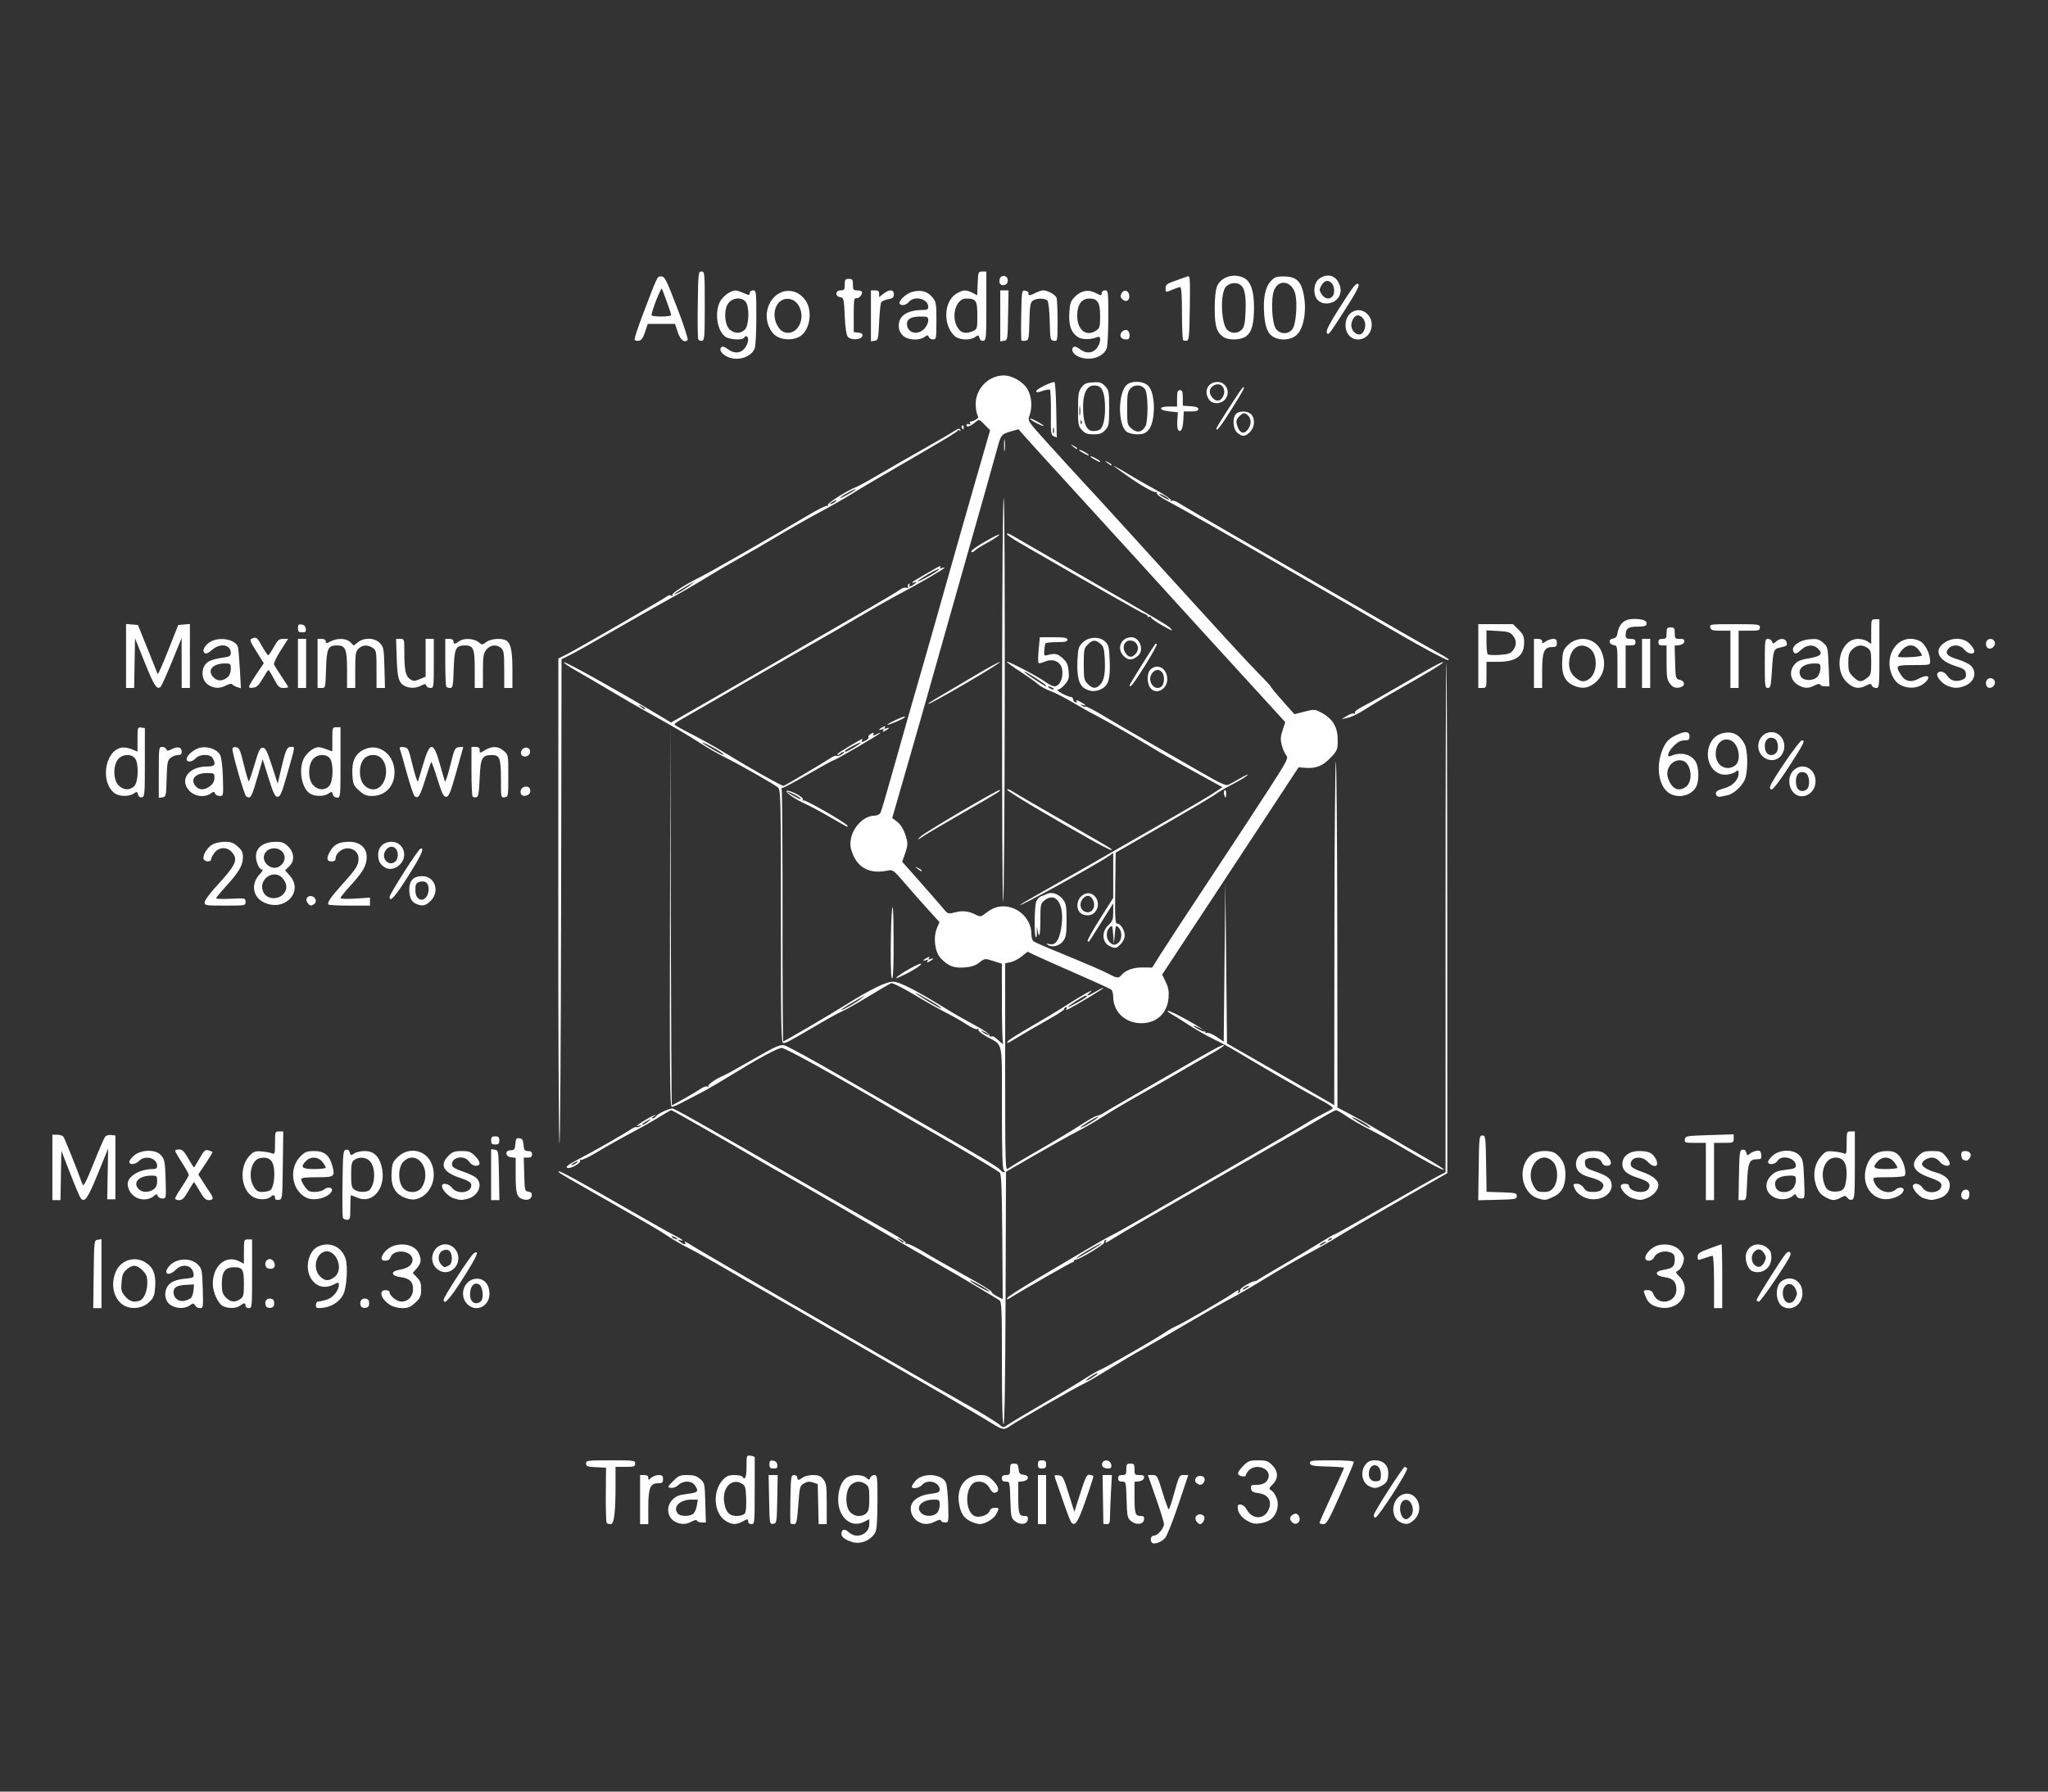 <?xml version="1.0" encoding="utf-8"?>
<svg xmlns="http://www.w3.org/2000/svg" height="3584px" viewBox="0 0 4800 4200" width="4096px">
    <rect x="0" y="0" width="4800" height="4200" fill="#333333" stroke="none"/>
    <g id="1b953422-a684-440c-9ed2-6a20060e1023">
<g style="">
		<g id="1b953422-a684-440c-9ed2-6a20060e1023-child-0">
<path d="M 520.94 814.03 C 516.38 812.69 514.00 810.97 514.00 809.02 C 514.00 806.07 515.92 805.58 518.39 807.90 C 523.14 812.36 531.00 809.29 531.00 802.97 L 531.00 799.95 L 527.88 801.56 C 519.93 805.68 512.00 798.92 512.00 788.03 C 512.00 781.93 513.94 776.86 517.12 774.63 C 520.13 772.52 526.82 772.52 529.15 774.64 C 530.82 776.15 531.00 776.15 531.59 774.64 C 531.93 773.74 533.07 773.00 534.11 773.00 C 535.89 773.00 536.00 773.97 535.99 789.25 C 535.98 800.16 535.56 806.29 534.74 807.90 C 532.28 812.68 525.94 815.50 520.94 814.03 Z M 529.17 796.35 C 530.62 795.03 531.00 793.19 531.00 787.40 C 531.00 781.00 530.73 779.92 528.78 778.56 C 525.82 776.49 522.73 776.59 519.94 778.85 C 516.51 781.62 515.94 791.40 518.97 795.25 C 521.51 798.46 526.27 798.97 529.17 796.35 Z M 703.72 814.39 C 702.22 812.88 703.01 810.00 704.93 810.00 C 707.18 810.00 711.00 805.54 711.00 802.92 C 711.00 801.92 708.79 794.78 706.09 787.05 L 701.18 773.00 L 704.02 773.00 C 706.77 773.00 706.99 773.38 710.09 783.50 C 711.87 789.28 713.58 794.00 713.91 794.00 C 714.23 793.99 715.80 789.27 717.40 783.50 C 720.19 773.39 720.40 773.00 723.07 773.00 L 725.85 773.00 L 719.81 791.07 C 716.49 801.01 712.82 810.22 711.64 811.54 C 709.41 814.03 704.96 815.63 703.72 814.39 Z M 370.63 802.29 C 370.24 801.90 369.98 794.14 370.06 785.04 L 370.19 768.50 L 364.10 768.20 C 358.82 767.94 358.00 767.64 358.00 765.95 C 358.00 764.10 358.79 764.00 373.00 764.00 C 387.33 764.00 388.00 764.09 388.00 766.00 C 388.00 767.78 387.33 768.00 382.00 768.00 L 376.00 768.00 L 376.00 779.35 C 376.00 795.98 375.12 803.00 373.02 803.00 C 372.09 803.00 371.02 802.68 370.63 802.29 Z M 391.00 788.00 L 391.00 773.00 L 393.50 773.00 C 395.16 773.00 396.00 773.56 396.00 774.65 C 396.00 776.19 396.13 776.19 397.83 774.65 C 398.83 773.74 400.86 773.00 402.33 773.00 C 404.51 773.00 405.00 773.46 405.00 775.50 C 405.00 777.60 404.53 778.00 402.06 778.00 C 397.19 778.00 396.00 780.89 396.00 792.72 L 396.00 803.00 L 393.50 803.00 L 391.00 803.00 L 391.00 788.00 Z M 413.36 802.01 C 407.68 799.72 406.36 792.49 410.80 788.04 C 413.01 785.83 414.91 785.09 419.80 784.52 C 426.36 783.76 427.06 782.96 424.44 779.22 C 422.42 776.33 417.41 776.26 414.41 779.08 C 413.10 780.32 411.24 781.02 409.85 780.82 C 407.56 780.47 407.59 780.38 411.15 776.73 C 414.41 773.40 415.34 773.00 419.84 773.00 C 423.73 773.00 425.53 773.55 427.69 775.41 C 430.44 777.77 430.51 778.09 430.83 789.91 L 431.17 802.00 L 428.67 802.00 C 427.29 802.00 426.01 801.52 425.81 800.94 C 425.59 800.26 424.40 800.43 422.48 801.43 C 419.19 803.15 416.59 803.31 413.36 802.01 Z M 423.33 796.75 C 424.27 796.06 425.32 793.81 425.65 791.75 L 426.26 788.00 L 422.38 788.01 C 415.16 788.04 410.74 792.57 414.05 796.56 C 415.52 798.33 421.01 798.45 423.33 796.75 Z M 443.40 801.10 C 435.93 796.55 434.99 782.80 441.67 775.83 C 443.81 773.59 445.27 773.00 448.63 773.00 C 450.97 773.00 453.16 773.45 453.50 774.00 C 455.10 776.58 456.00 774.39 456.00 767.93 C 456.00 760.96 456.03 760.87 458.53 761.18 C 459.92 761.36 461.05 761.84 461.03 762.25 C 461.01 762.66 461.00 772.00 461.00 783.00 C 461.00 802.33 460.93 803.00 459.00 803.00 C 457.89 803.00 457.00 802.33 457.00 801.50 C 457.00 799.65 456.90 799.65 453.36 801.49 C 449.56 803.48 447.14 803.38 443.40 801.10 Z M 454.92 796.59 C 455.65 795.71 455.98 792.28 455.79 787.38 C 455.52 780.18 455.30 779.46 452.93 778.13 C 446.90 774.75 441.17 780.75 442.31 789.25 C 443.13 795.40 445.39 798.00 449.90 798.00 C 452.02 798.00 454.28 797.37 454.92 796.59 Z M 469.80 788.06 L 469.50 773.00 L 472.28 773.00 L 475.05 773.00 L 474.78 787.75 C 474.51 802.09 474.44 802.51 472.30 802.81 C 470.13 803.12 470.10 802.93 469.80 788.06 Z M 482.92 802.59 C 482.69 802.36 482.64 795.61 482.80 787.59 C 483.08 773.90 483.22 773.00 485.05 773.00 C 486.12 773.00 487.00 773.67 487.00 774.50 C 487.00 776.37 487.94 776.36 490.44 774.47 C 491.51 773.66 494.29 773.00 496.62 773.00 C 500.00 773.00 501.27 773.53 502.93 775.63 C 504.77 777.98 505.00 779.64 505.00 790.63 L 505.00 803.00 L 502.53 803.00 L 500.06 803.00 L 499.78 790.77 L 499.50 778.54 L 496.68 777.56 C 494.57 776.81 493.20 776.94 491.18 778.07 C 488.60 779.51 488.47 780.01 487.63 791.28 C 486.88 801.33 486.51 803.00 485.04 803.00 C 484.10 803.00 483.15 802.81 482.92 802.59 Z M 560.89 801.50 C 559.45 800.72 557.74 798.78 557.08 797.19 C 554.37 790.65 558.91 785.66 568.68 784.43 C 572.91 783.91 574.00 783.40 574.00 781.96 C 574.00 777.27 566.51 775.21 563.27 779.00 C 561.53 781.03 557.00 781.79 557.00 780.06 C 557.00 779.54 558.03 777.92 559.28 776.46 C 563.73 771.28 575.65 772.17 577.87 777.84 C 578.44 779.30 579.04 785.34 579.21 791.25 C 579.49 801.70 579.44 802.00 577.33 802.00 C 576.14 802.00 575.00 801.49 574.79 800.87 C 574.53 800.08 573.44 800.24 571.26 801.37 C 567.43 803.35 564.36 803.39 560.89 801.50 Z M 572.17 796.35 C 573.25 795.37 574.00 793.32 574.00 791.35 C 574.00 788.20 573.80 788.00 570.55 788.00 C 563.28 788.00 559.09 792.23 562.56 796.07 C 564.71 798.45 569.69 798.59 572.17 796.35 Z M 593.50 801.60 C 589.25 799.72 587.26 797.14 586.11 791.98 C 583.65 781.03 589.13 773.00 599.05 773.00 C 602.45 773.00 603.82 773.62 606.68 776.48 C 610.28 780.08 610.76 783.23 607.80 783.80 C 606.75 784.00 605.53 782.98 604.54 781.08 C 602.98 778.06 599.77 776.51 596.44 777.16 C 589.13 778.60 588.86 796.42 596.11 798.32 C 599.04 799.08 603.82 797.15 604.53 794.92 C 604.91 793.72 606.05 793.00 607.57 793.00 C 610.41 793.00 610.46 793.20 608.54 796.91 C 607.05 799.81 601.62 803.03 598.35 802.96 C 597.33 802.94 595.15 802.33 593.50 801.60 Z M 619.92 801.14 C 617.67 799.32 617.48 798.42 617.16 788.09 C 616.83 777.13 616.79 777.00 614.41 777.00 C 612.67 777.00 612.00 776.45 612.00 775.00 C 612.00 773.53 612.67 773.00 614.50 773.00 C 616.69 773.00 617.00 772.57 617.00 769.50 C 617.00 766.46 617.32 766.00 619.44 766.00 C 621.45 766.00 621.93 766.56 622.19 769.25 C 622.45 771.98 622.95 772.55 625.31 772.82 C 629.04 773.25 628.59 776.37 624.74 776.82 L 622.00 777.13 L 622.00 785.98 C 622.00 796.54 622.45 798.00 625.68 798.00 C 627.66 798.00 628.08 798.44 627.82 800.25 C 627.39 803.26 623.14 803.74 619.92 801.14 Z M 634.00 788.00 L 634.00 773.00 L 636.50 773.00 L 639.00 773.00 L 639.00 788.00 L 639.00 803.00 L 636.50 803.00 L 634.00 803.00 L 634.00 788.00 Z M 654.31 801.79 C 653.76 801.08 651.48 795.10 649.23 788.50 C 646.99 781.90 644.83 775.68 644.44 774.67 C 643.84 773.12 644.16 772.89 646.55 773.17 C 649.22 773.48 649.58 774.14 652.81 784.50 L 656.24 795.50 L 659.93 784.00 C 663.10 774.11 663.89 772.55 665.56 772.85 C 666.63 773.03 667.67 773.35 667.87 773.55 C 668.08 773.75 665.99 780.34 663.24 788.21 C 658.37 802.13 656.63 804.78 654.31 801.79 Z M 673.98 802.75 C 673.97 802.61 673.86 795.86 673.73 787.75 L 673.50 773.00 L 676.34 773.00 L 679.19 773.00 L 678.63 783.25 C 678.33 788.89 678.06 795.64 678.04 798.25 C 678.01 802.32 677.71 803.00 676.00 803.00 C 674.90 803.00 673.99 802.89 673.98 802.75 Z M 690.92 801.14 C 688.67 799.32 688.48 798.42 688.16 788.09 C 687.83 777.13 687.79 777.00 685.41 777.00 C 683.67 777.00 683.00 776.45 683.00 775.00 C 683.00 773.53 683.67 773.00 685.50 773.00 C 687.69 773.00 688.00 772.57 688.00 769.50 C 688.00 766.43 688.31 766.00 690.50 766.00 C 692.69 766.00 693.00 766.43 693.00 769.50 C 693.00 772.74 693.23 773.00 696.07 773.00 C 698.46 773.00 699.07 773.39 698.81 774.75 C 698.61 775.81 697.39 776.63 695.74 776.82 L 693.00 777.13 L 693.00 785.98 C 693.00 796.54 693.45 798.00 696.68 798.00 C 698.66 798.00 699.08 798.44 698.82 800.25 C 698.39 803.26 694.14 803.74 690.92 801.14 Z M 731.01 801.51 C 729.35 799.51 730.46 797.00 733.00 797.00 C 734.13 797.00 735.32 797.68 735.64 798.51 C 736.22 800.01 734.46 803.00 733.00 803.00 C 732.58 803.00 731.69 802.33 731.01 801.51 Z M 765.00 802.39 C 759.41 800.38 756.00 796.65 756.00 792.55 C 756.00 789.81 759.85 790.81 761.48 793.97 C 764.59 799.98 771.69 800.44 774.60 794.81 C 777.40 789.38 775.00 784.90 768.84 784.08 C 765.32 783.61 764.44 783.08 764.18 781.25 C 763.90 779.25 764.29 779.00 767.78 779.00 C 772.08 779.00 775.00 776.71 775.00 773.33 C 775.00 768.39 766.87 766.13 763.00 770.00 C 761.90 771.10 761.00 772.48 761.00 773.07 C 761.00 774.54 756.76 773.80 756.24 772.24 C 756.01 771.54 757.39 769.41 759.31 767.49 C 762.48 764.32 763.33 764.00 768.48 764.00 C 773.42 764.00 774.53 764.38 777.08 766.92 C 780.85 770.70 780.99 775.10 777.44 778.66 C 774.89 781.21 774.88 781.23 776.91 782.65 C 778.03 783.43 779.45 785.77 780.07 787.83 C 781.45 792.43 779.53 797.95 775.69 800.47 C 772.98 802.24 767.38 803.25 765.00 802.39 Z M 789.23 801.83 C 787.46 800.06 787.71 798.22 789.90 797.06 C 791.29 796.31 792.10 796.42 792.98 797.47 C 795.59 800.62 792.09 804.69 789.23 801.83 Z M 806.00 802.19 C 806.00 801.74 809.38 794.09 813.50 785.20 C 817.62 776.30 821.00 768.81 821.00 768.54 C 821.00 768.28 816.39 767.94 810.76 767.78 C 801.94 767.54 800.48 767.26 800.19 765.75 C 799.88 764.15 801.04 764.00 813.43 764.00 C 821.97 764.00 827.00 764.38 827.00 765.02 C 827.00 765.58 823.31 774.35 818.81 784.52 C 811.60 800.78 810.33 803.00 808.31 803.00 C 807.04 803.00 806.00 802.63 806.00 802.19 Z M 855.36 801.83 C 848.97 798.73 849.91 787.51 856.78 784.89 C 864.99 781.77 870.63 793.53 864.08 800.08 C 861.02 803.14 858.93 803.56 855.36 801.83 Z M 861.48 798.38 C 865.22 794.64 861.46 785.97 857.25 788.61 C 853.72 790.82 855.13 800.00 859.00 800.00 C 859.47 800.00 860.59 799.27 861.48 798.38 Z M 839.24 797.18 C 839.92 794.59 857.07 768.00 858.06 768.00 C 858.51 768.00 859.15 768.44 859.49 768.98 C 860.32 770.32 841.83 798.98 840.13 798.99 C 839.30 799.00 838.95 798.29 839.24 797.18 Z M 836.36 779.83 C 831.90 777.67 830.73 770.89 834.07 766.63 C 835.68 764.60 837.02 764.00 840.03 764.00 C 844.87 764.00 848.00 766.99 848.00 771.61 C 848.00 776.21 847.15 777.87 843.93 779.54 C 840.68 781.22 839.34 781.27 836.36 779.83 Z M 843.50 772.61 C 843.50 765.87 836.96 764.80 836.18 771.41 C 835.76 774.97 837.70 777.17 840.91 776.80 C 843.20 776.53 843.50 776.05 843.50 772.61 Z M 731.15 778.11 C 728.92 776.70 730.21 773.50 733.00 773.50 C 734.62 773.50 735.60 774.14 735.83 775.38 C 736.15 777.00 734.59 778.97 733.00 778.97 C 732.72 778.97 731.89 778.58 731.15 778.11 Z M 470.00 766.43 C 470.00 764.34 470.42 763.92 472.25 764.18 C 473.70 764.39 474.61 765.30 474.82 766.75 C 475.08 768.58 474.66 769.00 472.57 769.00 C 470.48 769.00 470.00 768.52 470.00 766.43 Z M 634.00 766.50 C 634.00 764.50 634.50 764.00 636.50 764.00 C 638.50 764.00 639.00 764.50 639.00 766.50 C 639.00 768.50 638.50 769.00 636.50 769.00 C 634.50 769.00 634.00 768.50 634.00 766.50 Z M 673.34 767.43 C 673.01 766.57 673.20 765.40 673.76 764.84 C 675.42 763.18 678.47 764.34 678.82 766.76 C 679.08 768.59 678.66 769.00 676.54 769.00 C 675.10 769.00 673.67 768.30 673.34 767.43 Z M 607.00 742.07 C 595.04 734.74 572.75 721.68 545.50 706.02 C 529.00 696.53 508.75 684.82 500.50 680.00 C 492.25 675.17 479.20 667.64 471.50 663.27 C 463.80 658.91 450.87 651.44 442.78 646.69 C 434.68 641.94 424.78 636.40 420.78 634.39 C 416.77 632.38 411.02 629.06 408.00 627.01 C 402.73 623.45 395.36 619.14 361.00 599.54 C 341.66 588.51 340.73 587.94 341.25 587.41 C 341.81 586.85 354.57 593.82 383.16 610.30 C 396.00 617.70 408.86 624.94 411.75 626.39 C 416.95 629.01 418.63 630.45 415.25 629.39 C 413.76 628.92 413.78 629.07 415.44 630.42 C 417.76 632.31 419.43 632.50 418.35 630.75 C 417.92 630.06 418.91 630.38 420.54 631.47 C 423.44 633.39 446.10 646.64 483.00 667.98 C 493.17 673.86 519.28 688.96 541.00 701.53 C 562.72 714.10 583.88 726.24 588.00 728.50 C 597.44 733.70 608.98 740.76 611.20 742.72 C 612.71 744.05 613.20 744.00 615.75 742.18 C 617.33 741.05 626.91 735.32 637.06 729.43 C 647.20 723.53 658.57 716.72 662.32 714.28 C 666.07 711.84 670.63 709.22 672.45 708.46 C 676.39 706.81 705.74 689.90 711.67 685.85 C 713.97 684.29 716.91 682.61 718.20 682.11 C 721.23 680.96 746.21 666.59 751.68 662.86 C 756.15 659.80 757.55 659.30 756.40 661.15 C 755.96 661.88 756.13 662.04 756.86 661.59 C 757.51 661.19 757.78 660.46 757.48 659.97 C 756.95 659.11 764.48 654.55 766.50 654.52 C 767.05 654.51 767.72 654.25 768.00 653.95 C 768.28 653.65 775.03 649.61 783.00 644.97 C 790.97 640.33 801.28 634.17 805.90 631.27 C 810.52 628.37 814.64 626.00 815.05 626.00 C 815.47 626.00 829.03 618.41 845.19 609.13 C 861.35 599.85 876.47 591.29 878.79 590.11 L 883.00 587.96 L 883.00 431.81 C 883.00 345.93 883.22 275.89 883.49 276.16 C 883.77 276.43 884.01 346.82 884.03 432.58 L 884.07 588.50 L 853.64 606.00 C 836.91 615.62 820.36 625.33 816.86 627.56 C 813.36 629.80 805.55 634.25 799.50 637.46 C 793.45 640.66 781.75 647.44 773.50 652.51 C 765.25 657.59 755.67 663.16 752.22 664.90 C 748.77 666.64 737.42 673.11 727.00 679.28 C 716.58 685.45 703.65 692.93 698.28 695.91 C 692.90 698.88 683.22 704.61 676.77 708.63 C 670.33 712.66 663.58 716.57 661.77 717.32 C 658.20 718.82 621.14 740.11 616.85 743.13 C 613.45 745.52 612.46 745.41 607.00 742.07 Z M 670.56 710.90 C 670.87 710.40 669.52 710.94 667.56 712.10 C 665.60 713.26 663.74 714.61 663.44 715.10 C 663.13 715.60 664.48 715.06 666.44 713.90 C 668.40 712.74 670.26 711.39 670.56 710.90 Z M 763.00 657.43 C 763.00 657.15 762.10 657.41 761.00 658.00 C 759.90 658.59 759.00 659.30 759.00 659.57 C 759.00 659.85 759.90 659.59 761.00 659.00 C 762.10 658.41 763.00 657.70 763.00 657.43 Z M 810.00 630.43 C 810.00 630.15 809.10 630.41 808.00 631.00 C 806.90 631.59 806.00 632.30 806.00 632.57 C 806.00 632.85 806.90 632.59 808.00 632.00 C 809.10 631.41 810.00 630.70 810.00 630.43 Z M 813.53 628.19 C 813.22 627.89 812.41 628.19 811.73 628.88 C 810.75 629.86 810.87 629.98 812.29 629.44 C 813.28 629.06 813.83 628.50 813.53 628.19 Z M 413.00 628.00 C 412.17 627.47 411.05 627.03 410.50 627.03 C 409.95 627.03 410.17 627.47 411.00 628.00 C 411.83 628.53 412.95 628.97 413.50 628.97 C 414.05 628.97 413.83 628.53 413.00 628.00 Z M 612.00 704.51 C 612.00 669.86 611.87 666.94 610.25 666.00 C 609.29 665.44 603.55 661.99 597.50 658.34 C 591.45 654.68 579.97 647.98 572.00 643.44 C 564.03 638.91 553.90 633.07 549.50 630.47 C 528.42 618.02 488.50 594.80 480.00 590.04 C 474.77 587.12 466.67 582.45 462.00 579.67 C 447.26 570.91 410.66 550.00 410.04 550.00 C 409.71 550.00 406.31 551.96 402.47 554.35 C 398.62 556.74 390.75 561.19 384.96 564.24 C 379.17 567.29 370.25 572.31 365.15 575.41 C 360.05 578.50 355.38 580.73 354.78 580.36 C 354.16 579.98 353.98 580.15 354.34 580.75 C 355.28 582.25 348.22 586.22 346.40 585.21 C 345.36 584.62 347.28 583.18 353.23 580.07 C 363.23 574.85 381.46 564.44 385.24 561.79 C 386.75 560.74 388.35 560.10 388.79 560.37 C 389.23 560.64 390.25 560.41 391.05 559.84 C 392.23 559.00 392.18 558.92 390.75 559.37 C 387.77 560.33 388.80 559.30 394.02 556.09 C 398.45 553.36 402.83 551.52 399.00 554.00 C 398.08 554.59 397.97 554.98 398.70 554.98 C 399.36 554.99 400.26 554.44 400.70 553.75 C 401.66 552.24 408.44 549.00 410.63 549.00 C 412.12 549.00 423.54 555.46 502.00 600.69 C 520.97 611.63 540.42 622.77 545.21 625.45 C 550.00 628.12 553.65 630.76 553.31 631.31 C 552.97 631.86 553.18 632.01 553.78 631.64 C 554.38 631.27 558.96 633.44 563.95 636.47 C 568.95 639.50 580.44 646.06 589.49 651.06 C 598.55 656.05 605.85 660.53 605.73 661.02 C 605.60 661.51 607.08 662.72 609.00 663.72 L 612.50 665.53 L 612.23 627.37 C 612.01 596.96 611.68 588.98 610.61 588.10 C 608.77 586.56 582.87 571.07 569.50 563.50 C 563.45 560.08 553.33 554.23 547.00 550.51 C 508.86 528.08 479.85 512.00 477.52 512.00 C 474.93 512.00 463.10 518.44 443.50 530.50 C 438.00 533.89 430.80 538.03 427.50 539.71 C 424.20 541.38 419.30 543.93 416.60 545.38 C 413.91 546.82 411.09 548.00 410.35 548.00 C 409.22 548.00 409.04 528.76 409.25 431.25 L 409.49 314.50 L 409.75 430.75 C 409.89 494.69 410.19 547.00 410.41 547.00 C 411.09 547.00 425.29 538.87 428.24 536.80 C 429.75 535.74 431.55 535.20 432.24 535.60 C 432.93 536.00 433.15 535.93 432.71 535.46 C 431.92 534.59 437.33 530.76 442.00 528.87 C 443.38 528.32 451.58 523.79 460.23 518.80 C 473.59 511.11 476.43 509.84 479.03 510.36 C 480.72 510.69 496.60 519.36 514.30 529.62 C 532.01 539.88 555.50 553.45 566.50 559.78 C 601.02 579.66 609.58 584.79 610.93 586.42 C 611.65 587.29 612.73 588.00 613.32 588.00 C 614.02 588.00 613.98 587.58 613.20 586.80 C 612.31 585.91 612.00 576.01 612.00 548.46 C 612.00 506.35 612.95 510.81 602.74 505.08 C 599.39 503.19 597.26 501.39 597.64 500.77 C 598.05 500.11 597.84 499.98 597.09 500.44 C 596.38 500.89 593.68 499.74 590.58 497.68 C 587.67 495.75 582.08 492.56 578.17 490.59 C 574.26 488.62 565.38 483.60 558.43 479.44 C 551.48 475.27 545.17 472.11 544.40 472.40 C 543.64 472.69 537.38 476.35 530.50 480.52 C 523.61 484.70 516.39 488.77 514.45 489.58 C 512.52 490.39 506.11 493.89 500.22 497.35 C 482.37 507.83 480.21 509.00 478.57 509.00 C 477.16 509.00 477.00 501.31 477.00 431.65 C 477.00 359.23 476.89 354.21 475.25 352.82 C 472.95 350.85 451.39 338.59 442.50 334.20 C 438.65 332.29 432.31 328.66 428.40 326.12 C 420.73 321.12 409.98 314.82 395.00 306.53 C 389.77 303.64 379.57 297.73 372.33 293.39 C 365.09 289.05 355.64 283.51 351.33 281.09 C 347.02 278.66 344.00 276.50 344.60 276.30 C 345.66 275.95 376.79 293.28 399.20 306.69 L 409.90 313.10 L 427.70 302.91 C 437.49 297.30 453.38 288.13 463.00 282.52 C 479.79 272.74 495.18 263.83 531.00 243.15 C 540.08 237.92 548.54 232.84 549.81 231.87 C 551.09 230.90 552.85 230.39 553.73 230.73 C 554.74 231.12 555.08 230.94 554.65 230.24 C 554.27 229.63 554.49 228.81 555.14 228.41 C 555.87 227.96 556.04 228.12 555.60 228.85 C 554.56 230.51 556.29 230.26 558.56 228.42 C 560.22 227.07 560.24 226.92 558.75 227.39 C 555.66 228.36 556.87 227.27 562.25 224.22 C 565.14 222.58 569.27 220.20 571.44 218.91 C 573.61 217.63 575.00 217.20 574.52 217.96 C 573.89 218.98 574.10 219.18 575.34 218.70 C 576.25 218.35 577.00 218.26 577.00 218.49 C 577.00 219.15 560.66 228.68 550.00 234.24 C 544.78 236.96 533.53 243.34 525.00 248.40 C 516.47 253.47 505.00 260.12 499.50 263.18 C 494.00 266.25 474.42 277.50 456.00 288.20 C 437.58 298.90 420.14 308.97 417.25 310.58 C 414.36 312.18 412.00 313.83 412.00 314.24 C 412.00 314.65 416.56 317.27 422.14 320.07 C 427.71 322.87 436.82 327.96 442.39 331.38 C 457.92 340.95 477.93 352.20 478.76 351.83 C 480.56 351.03 504.77 336.61 507.27 334.86 C 508.80 333.79 510.48 333.18 511.02 333.51 C 511.56 333.84 513.00 333.41 514.22 332.56 C 515.44 331.70 515.98 331.00 515.42 331.00 C 514.86 331.00 513.87 331.53 513.22 332.18 C 512.57 332.83 511.77 333.10 511.44 332.77 C 510.96 332.29 515.86 329.16 526.40 323.20 C 526.90 322.92 526.99 323.21 526.60 323.85 C 525.71 325.28 526.54 325.32 529.09 323.95 C 530.17 323.37 530.81 322.49 530.50 322.00 C 530.19 321.51 530.91 320.58 532.09 319.95 C 533.58 319.15 534.03 319.14 533.56 319.90 C 532.70 321.30 533.56 321.30 536.32 319.88 C 537.52 319.26 538.05 319.18 537.50 319.70 C 535.95 321.16 510.50 336.00 509.53 336.00 C 509.06 336.00 502.07 339.83 494.00 344.50 C 485.93 349.17 478.77 353.00 478.10 353.00 C 477.43 353.00 477.14 353.42 477.47 353.94 C 477.79 354.46 478.03 389.34 478.01 431.44 C 477.99 473.55 478.18 508.00 478.43 508.00 C 479.09 508.00 506.12 492.18 515.50 486.30 C 531.80 476.09 541.37 471.39 545.67 471.50 C 549.65 471.60 559.71 476.80 579.28 488.87 C 583.01 491.18 590.32 495.34 595.53 498.12 C 600.74 500.90 604.75 503.59 604.44 504.09 C 603.95 504.89 604.77 505.20 606.59 504.90 C 606.92 504.85 608.56 506.09 610.25 507.65 C 612.46 509.71 613.13 509.99 612.65 508.67 C 612.29 507.66 611.99 496.41 611.99 483.67 L 611.97 460.50 L 606.78 458.86 C 601.59 457.21 601.58 457.21 598.20 459.80 C 595.71 461.69 593.26 462.50 589.06 462.80 C 582.58 463.27 579.18 461.94 574.66 457.20 C 571.04 453.38 569.91 444.53 572.32 438.78 L 573.87 435.06 L 566.80 427.28 C 562.92 423.00 556.53 415.77 552.62 411.21 C 545.66 403.10 545.42 402.93 542.00 403.63 C 530.57 405.98 522.86 401.41 519.89 390.54 C 517.44 381.57 525.62 370.00 534.42 370.00 C 535.80 370.00 537.35 369.21 537.86 368.25 C 538.36 367.29 542.23 354.12 546.45 339.00 C 550.67 323.88 557.01 301.60 560.54 289.50 C 564.07 277.40 571.45 251.52 576.94 232.00 C 582.43 212.48 590.94 182.55 595.86 165.50 L 604.80 134.50 L 601.44 131.06 C 598.34 127.88 597.94 127.74 596.29 129.18 C 593.09 131.97 590.33 133.07 590.33 131.54 C 590.33 130.75 590.96 130.43 591.83 130.77 C 592.82 131.14 593.08 130.93 592.59 130.15 C 592.18 129.49 592.22 129.06 592.68 129.19 C 593.13 129.32 594.52 128.86 595.76 128.17 C 597.59 127.16 597.83 126.55 597.01 125.02 C 596.46 123.98 596.00 121.00 596.00 118.40 C 596.00 109.02 603.91 101.00 613.16 101.00 C 618.38 101.00 625.11 104.96 627.73 109.58 C 630.23 113.96 630.68 120.48 628.84 125.58 C 627.67 128.79 627.70 128.82 640.59 143.11 C 647.69 150.98 656.47 160.58 660.09 164.46 C 663.72 168.33 676.50 182.30 688.50 195.50 C 750.23 263.42 760.09 274.18 767.99 282.25 C 772.70 287.06 776.39 291.00 776.19 291.00 C 775.76 291.00 779.45 295.44 785.98 302.77 L 790.68 308.04 L 796.80 306.47 C 802.43 305.03 803.18 305.04 806.21 306.57 C 814.01 310.52 817.17 315.59 817.13 324.11 C 817.11 329.64 816.84 330.29 812.92 334.47 C 808.16 339.54 803.91 341.31 797.59 340.83 L 793.20 340.50 L 775.48 367.50 C 765.73 382.35 752.71 402.15 746.54 411.50 C 740.37 420.85 729.60 437.19 722.61 447.82 L 709.89 467.14 L 712.06 471.63 C 713.73 475.08 714.13 477.37 713.79 481.49 C 712.97 491.45 705.56 497.63 695.43 496.79 C 686.43 496.04 680.00 489.32 680.00 480.65 C 680.00 478.78 679.44 476.82 678.75 476.29 C 678.06 475.77 668.50 471.41 657.50 466.60 C 646.50 461.79 635.29 456.80 632.60 455.51 L 627.69 453.15 L 624.08 456.05 C 622.10 457.65 619.02 459.25 617.24 459.60 L 614.00 460.25 L 614.00 523.78 C 614.00 584.21 614.09 587.23 615.75 585.75 C 616.71 584.90 625.15 579.81 634.50 574.45 C 643.85 569.09 655.29 562.21 659.93 559.17 C 664.56 556.13 669.06 553.58 669.93 553.52 C 670.79 553.45 672.62 552.68 674.00 551.81 C 675.38 550.93 683.47 546.19 692.00 541.27 C 700.53 536.35 714.92 528.04 724.00 522.79 C 743.43 511.56 747.01 509.68 747.69 510.35 C 747.96 510.63 744.72 512.80 740.47 515.18 C 736.23 517.55 727.75 522.45 721.63 526.05 C 715.51 529.65 704.20 536.13 696.50 540.45 C 688.80 544.77 678.75 550.72 674.17 553.68 C 669.60 556.64 662.40 560.81 658.17 562.96 C 653.95 565.11 642.40 571.55 632.50 577.27 L 614.50 587.66 L 614.24 664.83 C 614.08 715.12 613.64 742.00 612.99 742.00 C 612.35 742.00 612.00 728.68 612.00 704.51 Z M 599.50 657.52 C 596.20 655.62 593.05 654.06 592.50 654.06 C 591.95 654.06 594.20 655.62 597.50 657.52 C 600.80 659.42 603.95 660.97 604.50 660.97 C 605.05 660.97 602.80 659.42 599.50 657.52 Z M 552.00 630.54 C 552.00 630.28 550.99 629.58 549.75 628.98 C 547.59 627.93 547.58 627.95 549.44 629.44 C 551.48 631.08 552.00 631.30 552.00 630.54 Z M 353.00 581.43 C 353.00 581.15 352.10 581.41 351.00 582.00 C 349.90 582.59 349.00 583.30 349.00 583.57 C 349.00 583.85 349.90 583.59 351.00 583.00 C 352.10 582.41 353.00 581.70 353.00 581.43 Z M 668.50 556.05 C 670.15 554.93 671.17 554.01 670.77 554.01 C 669.82 554.00 660.00 560.03 660.00 560.61 C 660.00 561.17 664.61 558.70 668.50 556.05 Z M 396.00 556.91 C 397.66 555.55 397.83 555.21 396.50 555.90 C 393.24 557.59 391.43 558.97 392.50 558.96 C 393.05 558.96 394.62 558.04 396.00 556.91 Z M 603.92 503.64 C 603.69 503.43 602.38 502.74 601.00 502.08 C 598.64 500.96 598.61 500.98 600.44 502.44 C 602.03 503.72 605.29 504.84 603.92 503.64 Z M 526.00 481.84 L 528.50 479.76 L 526.00 481.22 C 524.62 482.02 521.36 483.91 518.75 485.43 C 516.14 486.95 514.00 488.40 514.00 488.66 C 514.00 489.39 523.22 484.15 526.00 481.84 Z M 573.08 486.20 C 569.70 483.82 558.33 477.51 559.27 478.53 C 560.22 479.57 574.31 487.99 575.00 487.94 C 575.28 487.91 574.41 487.13 573.08 486.20 Z M 685.05 467.43 C 687.55 464.43 692.36 462.72 698.12 462.80 L 703.80 462.88 L 708.93 454.69 C 711.75 450.19 725.52 429.17 739.53 408.00 C 753.54 386.83 770.01 361.72 776.12 352.21 C 786.26 336.42 787.10 334.77 785.71 333.21 C 784.87 332.27 783.66 329.53 783.02 327.12 C 782.06 323.51 782.13 321.88 783.47 317.81 L 785.08 312.87 L 779.91 307.19 C 777.06 304.06 768.97 295.20 761.93 287.50 C 741.57 265.23 713.99 234.96 694.50 213.49 C 684.60 202.58 666.15 182.35 653.50 168.54 C 640.85 154.73 628.62 141.28 626.32 138.65 L 622.14 133.88 L 617.82 135.11 C 611.84 136.83 611.48 137.22 609.54 144.27 C 605.98 157.23 598.41 184.03 585.48 229.50 C 578.12 255.35 570.55 282.12 568.64 289.00 C 566.73 295.88 560.63 317.25 555.08 336.50 L 545.00 371.50 L 547.53 373.35 C 550.37 375.44 552.31 378.78 553.77 384.12 C 554.55 386.96 554.37 388.84 552.93 392.95 L 551.09 398.17 L 562.30 410.85 C 568.46 417.83 574.75 425.04 576.28 426.88 C 579.02 430.17 579.13 430.21 583.54 429.09 C 588.22 427.91 591.63 428.34 596.27 430.67 C 598.84 431.97 599.29 431.86 602.77 429.15 C 607.25 425.66 611.93 424.63 617.09 426.02 C 624.62 428.05 630.00 434.86 630.00 442.35 C 630.00 444.22 630.56 446.20 631.25 446.74 C 631.94 447.28 637.00 449.57 642.50 451.83 C 664.31 460.78 673.67 464.81 677.49 466.86 C 682.24 469.41 683.34 469.50 685.05 467.43 Z M 440.50 331.39 C 438.03 329.48 429.00 324.80 429.00 325.43 C 429.00 325.92 441.18 332.98 442.00 332.95 C 442.27 332.94 441.60 332.24 440.50 331.39 Z M 521.62 328.38 C 524.08 326.94 525.91 325.58 525.70 325.36 C 525.26 324.93 516.00 329.92 516.00 330.59 C 516.00 331.43 517.25 330.94 521.62 328.38 Z M 394.00 304.54 C 394.00 304.28 392.99 303.58 391.75 302.98 C 389.59 301.93 389.58 301.95 391.44 303.44 C 393.48 305.08 394.00 305.30 394.00 304.54 Z M 567.73 223.41 C 571.26 221.43 573.92 219.59 573.65 219.31 C 573.37 219.03 570.07 220.65 566.32 222.90 C 557.91 227.94 558.95 228.32 567.73 223.41 Z M 57.23 650.25 C 57.50 629.59 57.51 629.50 59.75 629.18 L 62.00 628.86 L 62.00 649.93 L 62.00 671.00 L 59.48 671.00 L 56.96 671.00 L 57.23 650.25 Z M 75.42 669.17 C 69.31 665.33 67.33 656.26 70.90 648.42 C 74.00 641.58 82.27 639.04 88.70 642.96 C 93.54 645.91 95.29 650.13 94.81 657.69 C 94.46 663.21 93.99 664.48 91.29 667.17 C 87.25 671.22 80.10 672.12 75.42 669.17 Z M 85.46 666.38 C 87.98 665.41 90.00 660.55 90.00 655.47 C 90.00 651.69 89.47 650.31 87.08 647.92 C 83.55 644.39 81.00 644.24 77.40 647.33 C 75.23 649.20 74.60 650.74 74.24 655.13 C 73.84 659.96 74.10 660.96 76.48 663.80 C 79.12 666.93 81.92 667.73 85.46 666.38 Z M 104.76 669.43 C 99.90 666.80 99.65 659.07 104.31 655.61 C 106.08 654.29 109.25 653.32 112.81 653.01 C 118.17 652.53 118.48 652.36 118.23 650.00 C 117.67 644.77 111.56 643.35 107.41 647.50 C 103.15 651.76 99.45 650.24 103.03 645.69 C 107.24 640.34 116.56 639.77 121.09 644.60 C 123.31 646.96 123.53 648.12 123.86 659.08 C 124.20 670.56 124.13 671.00 122.16 671.00 C 121.02 671.00 119.68 670.26 119.18 669.35 C 118.32 667.82 118.09 667.82 115.91 669.35 C 113.02 671.38 108.40 671.41 104.76 669.43 Z M 116.70 664.73 C 117.37 664.05 118.06 661.92 118.21 660.00 L 118.50 656.50 L 113.59 656.76 C 108.08 657.05 106.00 658.29 106.00 661.29 C 106.00 664.77 109.03 667.24 112.46 666.56 C 114.12 666.23 116.03 665.40 116.70 664.73 Z M 136.27 669.79 C 133.24 668.32 130.00 661.29 130.00 656.15 C 130.00 644.98 138.06 638.18 146.25 642.45 L 149.00 643.88 L 149.00 636.44 C 149.00 629.17 149.06 629.00 151.50 629.00 L 154.00 629.00 L 154.00 650.00 C 154.00 670.33 153.94 671.00 152.00 671.00 C 150.89 671.00 150.00 670.33 150.00 669.50 C 150.00 667.63 149.06 667.64 146.56 669.53 C 144.32 671.23 139.50 671.35 136.27 669.79 Z M 146.78 665.44 C 148.75 664.06 149.00 663.01 149.00 656.14 C 149.00 647.31 148.22 646.00 142.95 646.00 C 137.57 646.00 135.50 648.78 135.50 656.02 C 135.50 660.80 135.93 662.30 137.92 664.42 C 140.69 667.36 143.56 667.69 146.78 665.44 Z M 162.39 669.57 C 161.39 666.98 162.79 664.83 165.25 665.18 C 166.90 665.41 167.50 666.17 167.50 668.00 C 167.50 669.83 166.90 670.59 165.25 670.82 C 163.89 671.01 162.75 670.51 162.39 669.57 Z M 193.00 669.13 C 193.00 667.96 193.56 667.00 194.25 666.99 C 194.94 666.99 197.21 666.51 199.30 665.93 C 203.21 664.85 206.99 660.33 207.00 656.72 C 207.00 655.08 206.78 655.06 204.05 656.47 C 198.14 659.53 192.49 657.79 189.49 651.99 C 186.30 645.82 188.56 636.31 193.87 633.57 C 200.85 629.96 208.57 633.14 211.05 640.66 C 212.63 645.43 211.81 658.60 209.68 662.67 C 207.41 667.04 202.65 670.17 197.41 670.76 C 193.42 671.21 193.00 671.06 193.00 669.13 Z M 204.37 651.93 C 210.92 646.77 204.30 633.09 197.11 636.94 C 192.34 639.49 191.43 647.52 195.45 651.55 C 198.45 654.54 200.90 654.65 204.37 651.93 Z M 220.39 669.57 C 219.39 666.98 220.79 664.83 223.25 665.18 C 224.90 665.41 225.50 666.17 225.50 668.00 C 225.50 669.83 224.90 670.59 223.25 670.82 C 221.89 671.01 220.75 670.51 220.39 669.57 Z M 238.31 669.05 C 232.82 665.70 231.05 660.00 235.50 660.00 C 236.91 660.00 238.00 660.58 238.00 661.33 C 238.00 663.50 242.44 667.00 245.20 667.00 C 249.26 667.00 252.17 664.01 252.29 659.70 C 252.43 654.96 250.32 652.81 244.80 652.07 C 238.71 651.26 238.34 648.45 244.20 647.49 C 249.27 646.66 252.00 644.55 252.00 641.47 C 252.00 635.61 240.27 634.43 238.47 640.11 C 238.09 641.28 236.94 642.00 235.43 642.00 C 232.63 642.00 232.34 640.39 234.56 637.22 C 239.46 630.22 252.57 630.38 255.81 637.47 C 257.57 641.35 257.28 643.57 254.57 646.69 L 252.14 649.50 L 254.73 652.22 C 256.80 654.40 257.30 655.89 257.25 659.70 C 257.18 663.83 256.71 664.88 253.60 667.73 C 250.73 670.36 249.19 671.00 245.76 671.00 C 243.31 670.99 240.15 670.17 238.31 669.05 Z M 285.45 668.55 C 279.92 663.01 283.73 653.00 291.38 653.00 C 295.92 653.00 299.00 656.71 299.00 662.18 C 299.00 667.14 295.50 671.00 291.00 671.00 C 289.05 671.00 287.00 670.09 285.45 668.55 Z M 293.94 666.57 C 295.64 664.52 294.86 657.92 292.75 656.61 C 290.03 654.91 287.56 657.05 287.19 661.42 C 286.84 665.51 288.29 668.00 291.00 668.00 C 291.97 668.00 293.29 667.36 293.94 666.57 Z M 1010.21 669.49 C 1008.08 668.57 1006.41 666.83 1005.46 664.56 C 1003.56 660.02 1003.57 660.00 1006.52 660.00 C 1008.28 660.00 1009.33 660.74 1009.98 662.44 C 1012.82 669.91 1024.00 667.72 1024.00 659.69 C 1024.00 654.93 1021.98 652.77 1016.91 652.09 C 1010.78 651.27 1010.32 648.52 1016.15 647.59 C 1021.67 646.71 1023.00 645.50 1023.00 641.35 C 1023.00 638.56 1022.51 637.76 1020.25 636.90 C 1016.60 635.52 1011.77 636.94 1010.51 639.78 C 1009.91 641.13 1008.64 642.00 1007.26 642.00 C 1001.74 642.00 1007.30 633.60 1013.61 632.41 C 1020.70 631.08 1026.72 634.04 1028.44 639.70 C 1029.20 642.22 1026.85 647.46 1024.57 648.33 C 1023.38 648.79 1023.68 649.53 1026.03 651.88 C 1030.95 656.79 1029.82 665.31 1023.77 669.00 C 1019.96 671.32 1014.86 671.51 1010.21 669.49 Z M 1047.00 655.00 C 1047.00 646.20 1046.61 639.00 1046.13 639.00 C 1045.64 639.00 1043.39 639.66 1041.13 640.46 C 1037.05 641.89 1037.00 641.88 1037.00 639.57 C 1037.00 637.59 1038.07 636.83 1044.06 634.62 C 1047.94 633.18 1051.31 632.00 1051.56 632.00 C 1051.80 632.00 1052.00 640.78 1052.00 651.50 L 1052.00 671.00 L 1049.50 671.00 L 1047.00 671.00 L 1047.00 655.00 Z M 1088.88 669.99 C 1084.47 667.41 1084.07 657.47 1088.26 654.53 C 1094.14 650.41 1101.00 654.36 1101.00 661.86 C 1101.00 668.87 1094.46 673.25 1088.88 669.99 Z M 1096.80 664.75 C 1097.88 662.48 1097.88 661.52 1096.80 659.26 C 1094.35 654.16 1089.00 655.87 1089.00 661.76 C 1089.00 668.07 1094.25 670.09 1096.80 664.75 Z M 271.04 665.75 C 271.10 663.97 287.51 638.71 289.37 637.54 C 293.22 635.11 291.58 638.97 283.03 652.46 C 274.88 665.31 270.91 669.71 271.04 665.75 Z M 1073.00 666.00 C 1073.00 664.94 1088.30 640.64 1090.78 637.77 C 1092.53 635.74 1094.41 636.48 1093.51 638.84 C 1091.91 643.01 1075.62 667.00 1074.39 667.00 C 1073.62 667.00 1073.00 666.55 1073.00 666.00 Z M 615.21 664.85 C 615.45 664.11 624.46 658.33 635.24 652.00 C 646.03 645.67 659.04 637.97 664.17 634.88 C 669.30 631.79 675.97 628.02 679.00 626.51 C 682.03 624.99 691.70 619.58 700.50 614.47 C 709.30 609.36 734.28 594.96 756.00 582.46 C 777.72 569.96 796.62 558.95 798.00 557.99 C 799.38 557.04 803.20 554.86 806.50 553.17 C 809.80 551.47 813.10 549.68 813.84 549.18 C 814.80 548.53 812.42 546.81 805.34 543.03 C 796.47 538.31 770.07 523.05 754.50 513.65 C 751.20 511.66 745.29 508.50 741.36 506.62 C 737.43 504.75 730.46 500.75 725.86 497.74 C 721.26 494.74 716.45 491.73 715.16 491.06 C 713.88 490.39 713.04 489.62 713.31 489.36 C 714.25 488.42 737.01 501.17 736.34 502.26 C 735.93 502.92 736.25 503.12 737.16 502.77 C 737.99 502.45 740.65 503.53 743.08 505.16 L 747.50 508.13 L 747.99 459.32 L 748.48 410.50 L 748.99 459.87 L 749.50 509.24 L 756.00 512.94 C 759.58 514.98 774.31 523.46 788.75 531.78 L 815.00 546.92 L 815.10 444.71 C 815.15 388.49 815.54 340.02 815.96 337.00 C 816.38 333.98 816.78 380.30 816.85 439.94 L 816.96 548.38 L 825.73 553.03 C 830.55 555.58 839.67 560.81 846.00 564.64 C 852.33 568.48 863.01 574.74 869.74 578.56 C 876.47 582.38 881.99 585.88 881.99 586.34 C 882.00 587.29 871.76 581.83 855.79 572.39 C 849.90 568.91 841.35 564.19 836.79 561.90 C 832.23 559.61 825.94 555.99 822.80 553.87 C 819.67 551.74 816.69 550.00 816.17 550.00 C 815.66 550.00 811.92 551.97 807.87 554.38 C 803.82 556.79 783.62 568.45 763.00 580.29 C 702.14 615.22 686.80 624.11 681.23 627.65 C 675.59 631.23 674.47 631.67 675.60 629.85 C 676.04 629.12 675.87 628.96 675.14 629.41 C 674.49 629.81 674.19 630.50 674.47 630.94 C 675.01 631.83 659.27 641.32 657.25 641.33 C 656.56 641.33 656.00 641.71 656.00 642.17 C 656.00 642.62 655.58 643.00 655.08 643.00 C 654.28 643.00 624.01 660.31 617.13 664.69 C 615.28 665.87 614.86 665.91 615.21 664.85 Z M 665.75 636.03 C 669.74 633.69 673.00 631.57 673.00 631.33 C 673.00 630.76 662.10 636.93 658.92 639.30 C 655.48 641.85 657.42 640.92 665.75 636.03 Z M 835.50 559.39 C 832.93 557.40 826.00 553.81 826.00 554.46 C 826.00 554.99 836.16 561.00 837.00 560.96 C 837.28 560.95 836.60 560.24 835.50 559.39 Z M 735.92 501.63 C 734.90 500.71 729.00 498.00 729.00 498.44 C 729.00 499.06 734.18 501.91 735.42 501.96 C 735.92 501.98 736.15 501.83 735.92 501.63 Z M 266.45 646.55 C 261.28 641.37 264.85 632.00 272.00 632.00 C 276.36 632.00 280.00 635.87 280.00 640.50 C 280.00 645.13 276.36 649.00 272.00 649.00 C 270.05 649.00 268.00 648.09 266.45 646.55 Z M 274.07 644.96 C 275.39 644.26 276.00 642.87 276.00 640.59 C 276.00 636.20 273.81 634.31 270.47 635.83 C 267.55 637.16 267.06 641.91 269.57 644.43 C 271.43 646.29 271.56 646.30 274.07 644.96 Z M 1070.23 648.33 C 1067.86 647.38 1065.79 641.94 1066.45 638.41 C 1067.60 632.30 1074.27 630.06 1079.37 634.07 C 1081.42 635.69 1082.00 637.02 1082.00 640.12 C 1082.00 646.62 1076.14 650.71 1070.23 648.33 Z M 1077.82 642.68 C 1078.97 640.28 1078.94 639.55 1077.56 637.45 C 1075.71 634.62 1073.80 634.34 1071.57 636.57 C 1069.54 638.61 1069.56 642.42 1071.62 644.48 C 1073.85 646.70 1076.23 646.01 1077.82 642.68 Z M 162.36 645.50 C 161.48 643.20 162.72 641.00 164.90 641.00 C 166.93 641.00 168.61 644.21 167.51 645.99 C 166.55 647.53 163.01 647.19 162.36 645.50 Z M 209.45 615.72 C 209.18 615.02 209.08 605.46 209.23 594.48 C 209.48 576.10 209.64 574.50 211.32 574.18 C 212.50 573.95 213.33 574.56 213.68 575.89 C 214.18 577.78 214.40 577.83 216.33 576.48 C 217.49 575.67 220.39 575.00 222.77 575.00 C 228.10 575.00 231.35 577.87 233.02 584.06 C 236.42 596.69 228.24 607.63 218.46 603.55 C 216.42 602.70 214.59 602.00 214.38 602.00 C 214.17 602.00 214.00 605.38 214.00 609.50 C 214.00 616.37 213.83 617.00 211.97 617.00 C 210.85 617.00 209.72 616.42 209.45 615.72 Z M 225.92 598.60 C 229.46 594.34 229.44 584.92 225.89 581.12 C 223.62 578.68 219.26 578.36 216.44 580.42 C 214.81 581.61 214.50 583.07 214.50 589.50 C 214.50 595.93 214.81 597.39 216.44 598.58 C 218.93 600.40 224.41 600.41 225.92 598.60 Z M 32.00 585.00 L 32.00 565.00 L 34.88 565.00 C 36.46 565.00 38.20 565.56 38.74 566.25 C 39.53 567.25 47.22 586.47 50.45 595.50 C 51.00 597.01 52.64 593.83 57.18 582.50 C 60.48 574.25 63.66 566.91 64.25 566.20 C 64.85 565.48 66.49 565.03 67.91 565.20 L 70.50 565.50 L 70.50 585.00 L 70.50 604.50 L 68.00 604.50 L 65.50 604.50 L 65.78 589.00 L 66.06 573.50 L 59.73 589.00 C 53.54 604.13 51.67 606.79 49.29 603.79 C 48.73 603.08 45.84 596.27 42.88 588.65 L 37.50 574.80 L 37.22 589.90 L 36.95 605.00 L 34.47 605.00 L 32.00 605.00 L 32.00 585.00 Z M 83.38 603.46 C 80.22 601.86 78.00 598.40 78.00 595.09 C 78.00 590.36 85.40 586.00 93.44 586.00 C 95.30 586.00 96.00 585.47 96.00 584.07 C 96.00 579.26 88.76 577.24 85.00 581.00 C 82.70 583.30 79.00 583.67 79.00 581.59 C 79.00 580.81 80.38 579.01 82.08 577.59 C 86.11 574.20 94.44 573.90 97.80 577.03 C 100.55 579.59 100.88 581.19 101.22 593.75 C 101.50 603.84 101.46 604.00 99.22 604.00 C 97.96 604.00 96.67 603.31 96.35 602.46 C 95.81 601.07 95.58 601.07 94.06 602.44 C 91.46 604.79 86.88 605.23 83.38 603.46 Z M 93.78 598.44 C 95.34 597.35 96.00 595.87 96.00 593.44 C 96.00 590.19 95.81 590.00 92.57 590.00 C 85.02 590.00 80.96 594.09 84.56 598.07 C 86.67 600.40 90.75 600.56 93.78 598.44 Z M 107.00 603.95 C 107.00 603.36 108.88 600.13 111.17 596.75 C 113.46 593.38 115.33 590.14 115.32 589.56 C 115.32 588.98 113.44 585.62 111.16 582.09 C 108.87 578.57 107.00 575.31 107.00 574.84 C 107.00 574.38 108.09 574.00 109.43 574.00 C 111.32 574.00 112.54 575.21 115.00 579.50 C 116.73 582.53 118.30 585.00 118.48 585.00 C 118.66 585.00 120.22 582.50 121.94 579.45 C 124.64 574.67 125.39 573.99 127.29 574.57 C 128.51 574.94 129.65 575.38 129.83 575.54 C 130.01 575.70 128.13 578.85 125.65 582.55 L 121.14 589.27 L 123.71 593.38 C 125.13 595.65 127.12 598.69 128.14 600.15 C 130.63 603.71 130.48 605.00 127.57 605.00 C 125.68 605.00 124.46 603.79 122.00 599.50 C 120.27 596.47 118.69 594.00 118.50 594.00 C 118.31 594.00 116.73 596.47 115.00 599.50 C 112.54 603.79 111.32 605.00 109.43 605.00 C 108.09 605.00 107.00 604.53 107.00 603.95 Z M 155.12 603.30 C 147.05 599.29 145.68 584.59 152.73 577.54 C 155.05 575.22 156.08 574.89 159.97 575.24 C 162.46 575.46 165.29 576.00 166.25 576.43 C 167.83 577.14 168.00 576.51 168.00 570.11 C 168.00 563.18 168.06 563.00 170.52 563.00 L 173.04 563.00 L 172.77 583.75 C 172.50 604.41 172.49 604.50 170.25 604.82 C 168.74 605.03 168.00 604.63 168.00 603.57 C 168.00 601.82 166.90 601.53 165.45 602.89 C 163.45 604.78 158.49 604.97 155.12 603.30 Z M 164.93 599.04 C 167.08 597.89 168.23 590.45 167.18 584.52 C 166.38 580.03 163.32 578.20 158.57 579.39 C 153.38 580.70 151.31 590.72 154.99 596.75 C 156.53 599.28 157.65 600.00 160.05 600.00 C 161.75 600.00 163.94 599.57 164.93 599.04 Z M 187.42 603.61 C 178.26 599.53 176.12 585.68 183.49 578.31 C 186.38 575.42 187.45 575.00 191.95 575.00 C 198.15 575.00 201.26 577.53 203.00 583.99 C 204.80 590.67 204.36 591.00 193.53 591.00 C 186.46 591.00 184.00 591.33 184.00 592.28 C 184.00 593.70 186.81 598.10 188.44 599.23 C 190.35 600.56 196.30 600.03 198.13 598.38 C 200.06 596.64 203.42 597.23 202.77 599.19 C 201.42 603.25 192.42 605.84 187.42 603.61 Z M 199.00 585.13 C 199.00 584.66 198.07 583.08 196.93 581.63 C 194.39 578.41 189.88 578.12 187.00 581.00 C 183.16 584.84 184.32 586.00 192.00 586.00 C 195.85 586.00 199.00 585.61 199.00 585.13 Z M 246.42 603.14 C 240.86 600.56 238.63 595.79 239.21 587.72 C 239.60 582.33 240.03 581.36 243.31 578.36 C 250.03 572.19 260.15 574.32 263.62 582.64 C 267.55 592.03 262.51 602.92 253.50 604.51 C 251.66 604.83 248.93 604.31 246.42 603.14 Z M 256.94 598.06 C 258.01 596.99 259.19 594.51 259.55 592.56 C 261.49 582.24 252.93 574.98 246.45 581.45 C 243.16 584.75 242.95 593.39 246.07 597.37 C 248.65 600.64 254.02 600.98 256.94 598.06 Z M 277.31 603.90 C 274.04 602.95 270.00 598.79 270.00 596.37 C 270.00 594.09 274.08 594.84 276.18 597.50 C 279.73 602.02 288.78 600.31 287.82 595.30 C 287.59 594.09 285.46 592.84 281.32 591.50 C 270.76 588.07 268.30 583.55 273.92 577.92 C 276.40 575.45 277.64 575.00 282.00 575.00 C 286.36 575.00 287.60 575.45 290.08 577.92 C 293.67 581.52 293.89 584.00 290.62 584.00 C 289.17 584.00 287.58 583.01 286.59 581.50 C 283.64 577.00 275.24 578.78 276.18 583.70 C 276.41 584.91 278.54 586.16 282.68 587.50 C 286.07 588.60 289.78 590.36 290.92 591.40 C 295.42 595.53 291.95 602.96 284.86 604.38 C 281.28 605.09 281.50 605.11 277.31 603.90 Z M 300.00 589.43 L 300.00 573.86 L 302.25 574.18 C 304.46 574.49 304.51 574.79 304.78 589.75 L 305.05 605.00 L 302.53 605.00 L 300.00 605.00 L 300.00 589.43 Z M 319.00 604.32 C 315.67 603.09 315.00 600.67 315.00 589.88 L 315.00 579.13 L 312.25 578.82 C 308.51 578.39 308.28 574.50 312.00 574.50 C 314.17 574.50 314.54 574.00 314.81 570.69 C 315.08 567.42 315.44 566.92 317.31 567.19 C 319.05 567.44 319.56 568.27 319.81 571.25 C 320.08 574.47 320.46 575.00 322.56 575.00 C 324.33 575.00 325.00 575.55 325.00 577.00 C 325.00 578.47 324.33 579.00 322.47 579.00 L 319.93 579.00 L 320.22 589.25 C 320.49 599.10 320.59 599.51 322.81 599.83 C 324.54 600.07 325.04 600.70 324.81 602.33 C 324.50 604.53 321.93 605.41 319.00 604.32 Z M 903.23 585.28 C 903.49 566.26 903.58 565.50 905.50 565.50 C 907.41 565.50 907.51 566.26 907.77 582.71 L 908.05 599.93 L 917.27 600.21 C 925.74 600.48 926.50 600.67 926.50 602.50 C 926.50 604.37 925.74 604.52 914.73 604.78 L 902.96 605.06 L 903.23 585.28 Z M 939.64 603.97 C 929.04 600.80 926.50 584.26 935.51 577.17 C 939.03 574.40 947.44 574.18 950.62 576.77 C 954.58 579.99 956.26 583.79 956.21 589.41 C 956.15 596.59 953.88 600.70 948.68 603.06 C 944.05 605.16 943.72 605.19 939.64 603.97 Z M 948.93 597.37 C 952.05 593.39 951.84 584.75 948.55 581.45 C 940.56 573.47 930.73 586.48 936.99 596.75 C 938.69 599.53 939.54 600.00 942.91 600.00 C 945.98 600.00 947.31 599.42 948.93 597.37 Z M 967.48 603.16 C 965.19 602.10 962.93 600.14 962.23 598.60 C 960.61 595.04 960.62 595.00 963.39 595.00 C 964.83 595.00 966.42 595.99 967.41 597.50 C 968.67 599.43 969.89 600.00 972.77 599.98 C 976.97 599.97 978.36 599.28 979.29 596.75 C 980.07 594.63 977.28 592.63 971.34 591.07 C 965.36 589.49 962.67 586.98 962.67 583.00 C 962.67 577.96 966.65 575.00 973.42 575.00 C 977.82 575.00 979.18 575.45 981.36 577.64 C 984.77 581.04 984.86 584.00 981.57 584.00 C 980.01 584.00 978.91 583.28 978.50 582.00 C 977.76 579.68 974.10 578.51 970.44 579.43 C 968.37 579.95 967.93 580.58 968.19 582.75 C 968.43 584.87 969.34 585.72 972.50 586.80 C 980.51 589.55 983.06 591.04 984.00 593.49 C 986.90 601.13 976.38 607.28 967.48 603.16 Z M 997.31 603.90 C 994.04 602.95 990.00 598.79 990.00 596.37 C 990.00 595.58 991.05 595.00 992.50 595.00 C 993.88 595.00 995.00 595.42 995.00 595.93 C 995.00 600.00 1005.03 601.67 1007.03 597.94 C 1008.59 595.03 1006.94 593.40 1000.38 591.33 C 993.66 589.21 991.00 586.82 991.00 582.91 C 991.00 578.20 995.13 575.00 1001.21 575.00 C 1007.13 575.00 1009.50 576.13 1011.45 579.90 C 1013.88 584.60 1010.33 585.72 1006.41 581.50 C 1002.48 577.26 995.24 578.82 996.18 583.70 C 996.41 584.91 998.67 586.23 1003.01 587.72 C 1009.53 589.94 1013.00 592.79 1013.00 595.89 C 1013.00 598.59 1009.99 602.11 1006.40 603.61 C 1002.65 605.17 1001.82 605.20 997.31 603.90 Z M 1042.00 587.50 L 1042.00 570.00 L 1035.43 570.00 C 1029.28 570.00 1028.88 569.86 1029.18 567.86 C 1029.49 565.80 1030.11 565.69 1044.25 565.24 L 1059.00 564.77 L 1059.00 567.39 C 1059.00 569.91 1058.80 570.00 1053.00 570.00 L 1047.00 570.00 L 1047.00 587.50 L 1047.00 605.00 L 1044.50 605.00 L 1042.00 605.00 L 1042.00 587.50 Z M 1062.22 589.76 C 1062.47 575.94 1062.67 574.49 1064.32 574.18 C 1065.51 573.95 1066.34 574.57 1066.70 575.95 C 1067.19 577.84 1067.44 577.91 1068.88 576.63 C 1069.77 575.84 1071.62 575.03 1073.00 574.84 C 1075.09 574.56 1075.55 574.95 1075.82 577.25 C 1076.10 579.70 1075.81 580.00 1073.19 580.00 C 1068.55 580.00 1067.69 582.02 1067.19 594.07 C 1066.75 604.81 1066.70 605.00 1064.35 605.00 L 1061.95 605.00 L 1062.22 589.76 Z M 1084.33 603.55 C 1078.36 600.93 1077.21 594.64 1081.86 589.99 C 1084.13 587.72 1085.97 586.99 1090.86 586.44 C 1095.85 585.87 1097.00 585.40 1097.00 583.94 C 1097.00 579.24 1088.29 576.95 1085.77 581.00 C 1084.34 583.29 1080.00 583.73 1080.00 581.59 C 1080.00 580.81 1081.38 579.01 1083.08 577.59 C 1087.49 573.88 1095.59 573.87 1099.08 577.58 C 1101.29 579.93 1101.54 581.19 1102.00 592.08 C 1102.50 603.97 1102.49 604.00 1100.22 604.00 C 1098.96 604.00 1097.67 603.31 1097.35 602.46 C 1096.83 601.11 1096.54 601.10 1095.13 602.35 C 1092.61 604.56 1087.84 605.10 1084.33 603.55 Z M 1095.00 598.00 C 1096.11 596.89 1097.00 594.67 1097.00 593.00 C 1097.00 590.25 1096.71 590.00 1093.57 590.00 C 1086.18 590.00 1082.75 592.97 1084.85 597.56 C 1086.29 600.72 1092.03 600.97 1095.00 598.00 Z M 1115.59 603.47 C 1111.86 601.52 1110.29 599.43 1108.93 594.57 C 1107.30 588.78 1108.58 582.55 1112.25 578.37 C 1115.11 575.11 1115.72 574.86 1119.93 575.24 C 1122.44 575.46 1125.29 576.00 1126.25 576.43 C 1127.83 577.14 1128.00 576.51 1128.00 570.11 C 1128.00 563.19 1128.07 563.00 1130.50 563.00 L 1133.00 563.00 L 1133.00 583.53 C 1133.00 601.66 1132.81 604.14 1131.36 604.69 C 1130.38 605.07 1129.21 604.65 1128.49 603.65 C 1127.38 602.14 1126.99 602.12 1124.38 603.48 C 1120.76 605.37 1119.23 605.37 1115.59 603.47 Z M 1126.71 597.00 C 1127.40 595.62 1127.98 591.91 1127.99 588.75 C 1128.00 582.10 1125.84 579.00 1121.17 579.00 C 1115.48 579.00 1111.93 586.32 1113.97 593.88 C 1115.25 598.64 1117.21 600.08 1121.98 599.75 C 1124.54 599.56 1125.78 598.85 1126.71 597.00 Z M 1148.64 603.98 C 1140.48 601.51 1136.92 592.23 1140.61 583.01 C 1142.79 577.58 1146.61 575.00 1152.48 575.00 C 1156.25 575.00 1157.69 575.53 1159.91 577.76 C 1162.59 580.44 1164.76 587.96 1163.46 590.06 C 1163.14 590.58 1158.60 591.00 1153.37 591.00 C 1143.98 591.00 1143.87 591.03 1144.55 593.25 C 1146.40 599.35 1153.92 602.19 1158.13 598.38 C 1160.06 596.64 1163.42 597.23 1162.77 599.19 C 1161.56 602.82 1153.66 605.50 1148.64 603.98 Z M 1159.00 585.13 C 1159.00 584.66 1158.07 583.08 1156.93 581.63 C 1154.32 578.32 1149.90 578.12 1147.04 581.19 C 1143.40 585.09 1144.34 586.00 1152.00 586.00 C 1155.85 586.00 1159.00 585.61 1159.00 585.13 Z M 1175.21 603.87 C 1171.97 602.94 1167.55 597.54 1168.61 595.82 C 1169.64 594.15 1172.82 595.07 1174.41 597.50 C 1177.42 602.10 1186.78 600.30 1185.82 595.30 C 1185.59 594.09 1183.33 592.77 1178.99 591.28 C 1168.88 587.83 1166.50 583.34 1171.92 577.92 C 1174.44 575.40 1175.60 575.00 1180.33 575.00 C 1185.23 575.00 1186.10 575.33 1188.41 578.08 C 1189.83 579.77 1191.00 581.79 1191.00 582.58 C 1191.00 584.90 1186.94 584.20 1184.82 581.50 C 1183.54 579.88 1181.85 579.00 1180.00 579.00 C 1177.33 579.00 1174.00 581.17 1174.00 582.92 C 1174.00 584.49 1177.64 586.73 1182.18 587.96 C 1187.96 589.52 1191.00 592.23 1191.00 595.82 C 1191.00 599.76 1188.49 602.77 1184.22 603.96 C 1179.93 605.15 1179.62 605.14 1175.21 603.87 Z M 1199.25 604.33 C 1197.16 603.50 1197.76 599.30 1200.06 598.69 C 1202.28 598.12 1203.40 599.70 1202.83 602.61 C 1202.47 604.50 1201.19 605.11 1199.25 604.33 Z M 1199.25 580.34 C 1198.56 580.06 1198.00 578.75 1198.00 577.42 C 1198.00 575.50 1198.52 575.00 1200.53 575.00 C 1203.48 575.00 1204.77 577.37 1202.99 579.51 C 1201.70 581.07 1201.29 581.16 1199.25 580.34 Z M 341.73 570.50 C 341.31 567.75 340.99 499.91 341.02 419.74 L 341.08 273.99 L 346.79 271.10 C 353.15 267.89 405.81 237.39 407.71 235.82 C 408.37 235.28 409.45 235.16 410.11 235.57 C 410.82 236.01 411.05 235.89 410.66 235.26 C 410.02 234.23 418.67 228.68 428.55 223.78 C 434.30 220.94 475.77 197.15 492.88 186.88 C 499.15 183.12 504.73 180.33 505.29 180.68 C 505.85 181.03 506.01 180.83 505.65 180.25 C 505.02 179.23 517.61 171.21 523.10 169.14 C 524.53 168.60 530.60 165.27 536.60 161.73 C 542.59 158.20 554.92 151.11 564.00 145.98 C 573.08 140.86 581.71 135.83 583.18 134.81 C 585.13 133.47 586.06 133.28 586.58 134.14 C 587.02 134.84 586.88 135.04 586.24 134.65 C 585.65 134.28 585.02 134.40 584.84 134.90 C 584.65 135.40 577.53 139.84 569.00 144.78 C 538.82 162.26 525.42 170.14 519.00 174.19 C 515.42 176.44 506.88 181.29 500.00 184.96 C 493.12 188.64 481.77 195.10 474.76 199.32 C 467.76 203.54 457.41 209.55 451.76 212.66 C 446.12 215.78 436.77 221.26 431.00 224.83 C 425.23 228.41 415.77 233.89 410.00 237.01 C 404.23 240.14 389.15 248.67 376.50 255.97 C 363.85 263.27 351.14 270.41 348.25 271.83 L 343.01 274.41 L 342.75 424.96 C 342.61 507.76 342.16 573.25 341.73 570.50 Z M 422.00 228.83 L 424.50 226.76 L 421.59 228.51 C 419.98 229.47 417.17 231.15 415.34 232.23 C 413.50 233.31 412.00 234.41 412.00 234.66 C 412.00 235.36 419.14 231.20 422.00 228.83 Z M 511.00 177.43 C 511.00 177.15 510.10 177.41 509.00 178.00 C 507.90 178.59 507.00 179.30 507.00 179.57 C 507.00 179.85 507.90 179.59 509.00 179.00 C 510.10 178.41 511.00 177.70 511.00 177.43 Z M 522.50 170.76 C 524.04 169.25 515.76 173.63 513.50 175.51 C 512.40 176.43 513.75 175.96 516.50 174.46 C 519.25 172.96 521.95 171.29 522.50 170.76 Z M 300.00 568.50 C 300.00 566.50 300.50 566.00 302.50 566.00 C 304.50 566.00 305.00 566.50 305.00 568.50 C 305.00 570.50 304.50 571.00 302.50 571.00 C 300.50 571.00 300.00 570.50 300.00 568.50 Z M 615.89 507.63 C 616.52 506.87 622.76 502.96 629.77 498.93 C 636.77 494.91 646.10 489.29 650.50 486.45 C 660.96 479.71 669.43 475.02 666.00 477.87 C 662.55 480.74 664.26 480.52 669.57 477.40 C 672.01 475.98 674.00 475.05 674.00 475.35 C 674.00 475.83 659.12 484.82 653.13 487.96 C 651.27 488.93 650.92 488.93 651.52 487.97 C 651.99 487.22 651.81 486.90 651.06 487.15 C 650.40 487.37 649.91 487.92 649.98 488.37 C 650.05 488.82 645.47 491.78 639.80 494.94 C 634.14 498.10 626.45 502.55 622.73 504.84 C 615.58 509.24 614.04 509.87 615.89 507.63 Z M 658.63 483.93 C 663.72 481.02 664.95 479.97 663.25 480.02 C 662.13 480.06 651.35 486.95 652.38 486.98 C 652.86 486.99 655.67 485.62 658.63 483.93 Z M 544.10 451.31 C 544.15 440.96 544.54 430.02 544.96 427.00 C 545.46 423.39 545.77 429.65 545.86 445.19 C 545.95 460.06 545.63 469.11 545.00 469.50 C 544.35 469.90 544.03 463.62 544.10 451.31 Z M 547.38 469.20 C 548.62 467.18 562.67 459.33 562.67 460.65 C 562.67 461.37 559.08 463.82 554.70 466.10 C 550.32 468.37 547.02 469.77 547.38 469.20 Z M 566.54 458.93 C 567.10 458.03 566.84 457.85 565.66 458.30 C 563.29 459.21 563.60 458.28 566.12 456.94 C 567.79 456.04 568.08 456.07 567.46 457.07 C 566.90 457.97 567.16 458.15 568.34 457.70 C 570.71 456.79 570.40 457.72 567.88 459.06 C 566.21 459.96 565.92 459.93 566.54 458.93 Z M 125.00 423.00 C 125.00 421.91 127.95 417.79 131.55 413.87 C 144.04 400.26 145.54 397.22 141.98 392.71 C 139.06 388.99 133.97 388.96 131.07 392.63 C 129.93 394.08 129.00 395.88 129.00 396.63 C 129.00 398.44 125.09 398.40 124.40 396.59 C 123.55 394.38 126.74 389.19 129.97 387.52 C 131.58 386.68 134.94 386.00 137.43 386.00 C 141.03 386.00 142.64 386.60 145.22 388.91 C 147.94 391.34 148.45 392.48 148.36 395.91 C 148.24 400.67 145.81 404.67 137.62 413.66 C 134.53 417.04 132.00 420.14 132.00 420.53 C 132.00 420.92 136.05 421.05 141.00 420.81 C 149.86 420.39 150.00 420.42 150.00 422.69 C 150.00 424.98 149.89 425.00 137.50 425.00 C 125.68 425.00 125.00 424.89 125.00 423.00 Z M 161.42 423.15 C 154.33 419.85 153.05 411.69 158.70 405.79 C 160.17 404.25 160.85 403.00 160.21 403.00 C 158.09 403.00 155.77 397.01 156.47 393.33 C 157.32 388.79 161.82 386.01 168.33 386.00 C 172.33 386.00 173.65 386.50 176.08 388.92 C 179.86 392.70 180.07 397.76 176.59 401.11 L 174.17 403.43 L 177.09 406.75 C 185.69 416.55 173.85 428.94 161.42 423.15 Z M 173.25 417.78 C 175.58 415.12 175.46 411.85 172.93 408.63 C 167.49 401.72 156.88 409.31 161.07 417.12 C 163.28 421.25 169.91 421.61 173.25 417.78 Z M 172.00 400.00 C 175.96 396.04 173.25 390.00 167.50 390.00 C 161.65 390.00 159.02 396.08 163.19 399.96 C 165.97 402.55 169.44 402.56 172.00 400.00 Z M 188.01 423.51 C 186.23 421.37 187.55 418.80 190.24 419.18 C 192.80 419.55 193.87 422.83 191.85 424.11 C 189.97 425.30 189.42 425.22 188.01 423.51 Z M 200.70 424.37 C 199.63 423.30 202.00 419.84 209.51 411.50 C 217.70 402.41 219.00 400.31 219.00 396.22 C 219.00 392.53 216.24 390.00 212.21 390.00 C 208.75 390.00 205.00 393.22 205.00 396.19 C 205.00 397.45 204.25 398.00 202.50 398.00 C 199.39 398.00 199.23 395.77 202.00 391.23 C 204.33 387.41 207.43 386.00 213.49 386.00 C 219.73 386.00 224.00 389.71 224.00 395.14 C 224.00 400.43 221.93 404.15 214.35 412.46 C 210.86 416.29 208.00 419.84 208.00 420.36 C 208.00 420.92 211.65 421.06 217.00 420.71 L 226.00 420.13 L 226.00 422.56 L 226.00 425.00 L 213.67 425.00 C 206.88 425.00 201.05 424.72 200.70 424.37 Z M 254.32 423.99 C 251.38 422.81 250.00 419.96 250.00 415.07 C 250.00 409.69 252.65 407.00 257.93 407.00 C 265.69 407.00 268.86 416.29 263.08 422.08 C 260.07 425.09 258.10 425.52 254.32 423.99 Z M 261.80 415.80 C 262.16 411.59 260.12 409.50 256.51 410.41 C 254.85 410.83 253.95 411.79 253.84 413.27 C 253.54 417.49 254.04 419.50 255.71 420.75 C 258.28 422.67 261.43 420.11 261.80 415.80 Z M 238.00 419.69 C 238.00 417.88 255.36 390.71 256.83 390.22 C 259.61 389.30 257.45 394.10 249.25 407.09 C 241.33 419.64 238.00 423.37 238.00 419.69 Z M 235.50 401.87 C 232.26 400.06 231.00 397.85 231.00 393.98 C 231.00 389.19 234.30 386.00 239.24 386.00 C 246.05 386.00 249.41 394.19 244.75 399.41 C 242.07 402.40 238.27 403.42 235.50 401.87 Z M 241.80 397.80 C 242.46 397.14 243.00 395.43 243.00 394.00 C 243.00 388.90 238.21 387.22 235.50 391.37 C 232.34 396.18 237.82 401.78 241.80 397.80 Z M 507.25 371.05 C 501.61 367.77 495.08 364.24 492.73 363.21 C 486.21 360.32 479.86 356.04 480.52 354.97 C 480.85 354.43 483.25 355.10 486.09 356.55 C 489.13 358.09 490.80 359.51 490.38 360.19 C 489.99 360.83 490.14 361.03 490.73 360.67 C 491.75 360.04 516.35 374.14 517.52 376.03 C 518.44 377.53 518.16 377.39 507.25 371.05 Z M 489.00 359.52 C 489.00 359.26 487.20 358.12 485.00 357.00 C 482.80 355.88 481.00 355.18 481.00 355.46 C 481.00 355.73 482.69 356.84 484.75 357.93 C 488.99 360.17 489.00 360.17 489.00 359.52 Z M 84.32 357.11 C 83.82 355.22 83.60 355.17 81.67 356.52 C 78.91 358.45 73.03 358.41 70.23 356.45 C 61.17 350.10 63.81 330.74 74.04 328.49 C 75.60 328.15 78.35 328.54 80.40 329.39 L 84.00 330.90 L 84.00 323.38 C 84.00 316.15 84.09 315.87 86.25 316.18 L 88.50 316.50 L 88.50 337.49 C 88.50 356.99 88.37 358.50 86.68 358.82 C 85.50 359.05 84.67 358.44 84.32 357.11 Z M 82.00 352.00 C 84.66 349.34 84.89 337.65 82.35 334.83 C 79.81 332.03 74.59 332.44 72.07 335.63 C 68.95 339.61 69.16 348.25 72.45 351.55 C 75.43 354.52 79.30 354.70 82.00 352.00 Z M 97.00 343.57 C 97.00 328.59 97.08 328.00 99.03 328.00 C 100.15 328.00 101.30 328.63 101.60 329.39 C 102.05 330.57 102.59 330.55 105.10 329.30 C 108.66 327.52 111.00 328.19 111.00 330.97 C 111.00 332.44 110.35 333.00 108.61 333.00 C 107.30 333.00 105.29 333.79 104.15 334.75 C 102.33 336.29 102.05 337.81 101.79 347.50 C 101.51 358.04 101.41 358.51 99.25 358.82 L 97.00 359.14 L 97.00 343.57 Z M 150.37 358.23 C 149.28 357.52 142.00 332.45 142.00 329.39 C 142.00 328.38 142.76 327.97 144.22 328.18 C 146.15 328.46 146.76 329.84 148.92 338.75 C 150.29 344.39 151.65 349.00 151.95 348.99 C 152.25 348.98 153.85 344.37 155.50 338.74 C 158.01 330.17 158.83 328.50 160.50 328.50 C 162.16 328.50 163.10 330.36 166.08 339.50 L 169.66 350.50 L 170.92 345.00 C 174.38 329.90 175.13 328.00 177.65 328.00 C 180.40 328.00 180.62 326.43 175.20 345.50 C 172.10 356.38 171.18 358.50 169.57 358.50 C 167.99 358.50 167.00 356.44 164.05 347.03 L 160.46 335.57 L 157.57 345.53 C 153.63 359.12 153.12 360.02 150.37 358.23 Z M 203.30 357.02 C 202.82 355.22 202.59 355.17 200.67 356.52 C 197.87 358.48 192.02 358.40 189.12 356.37 C 183.72 352.59 182.14 340.06 186.29 333.90 C 187.55 332.03 189.90 329.86 191.51 329.09 C 194.06 327.86 195.00 327.88 198.72 329.21 L 203.00 330.75 L 203.00 323.38 C 203.00 316.17 203.06 316.00 205.50 316.00 L 208.00 316.00 L 208.00 337.50 C 208.00 358.65 207.97 359.00 205.91 359.00 C 204.66 359.00 203.60 358.20 203.30 357.02 Z M 201.00 352.00 C 203.66 349.34 203.89 337.65 201.35 334.83 C 198.81 332.03 193.59 332.44 191.07 335.63 C 187.95 339.61 188.16 348.25 191.45 351.55 C 194.43 354.52 198.30 354.70 201.00 352.00 Z M 253.36 358.23 C 252.73 357.83 250.56 351.49 248.54 344.15 C 246.52 336.81 244.61 330.14 244.29 329.32 C 243.86 328.19 244.39 327.92 246.58 328.17 C 249.34 328.49 249.53 328.88 252.10 339.50 C 253.56 345.55 255.02 349.83 255.32 349.00 C 255.63 348.17 257.12 343.29 258.63 338.15 C 262.67 324.36 264.84 324.57 268.88 339.14 C 270.15 343.74 271.44 348.17 271.74 349.00 C 272.05 349.83 273.51 345.55 275.01 339.50 C 277.55 329.17 277.88 328.48 280.36 328.18 C 281.81 328.01 282.98 328.01 282.96 328.18 C 282.94 328.36 281.02 335.25 278.69 343.50 C 275.10 356.20 274.15 358.50 272.51 358.50 C 270.93 358.50 269.97 356.55 267.21 347.66 C 265.36 341.70 263.65 337.02 263.41 337.25 C 263.18 337.49 261.52 342.33 259.73 348.01 C 256.52 358.20 255.60 359.68 253.36 358.23 Z M 288.70 358.37 C 288.32 357.98 288.00 350.99 288.00 342.83 L 288.00 328.00 L 290.50 328.00 C 292.33 328.00 293.00 328.53 293.00 329.99 C 293.00 331.96 293.01 331.96 296.25 329.99 C 300.58 327.35 304.29 327.48 307.69 330.41 C 310.50 332.82 310.50 332.83 310.50 345.66 C 310.50 358.21 310.45 358.51 308.25 358.82 C 306.03 359.13 306.00 358.98 306.00 348.00 C 306.00 335.05 305.27 333.00 300.66 333.00 C 294.38 333.00 293.56 334.52 293.00 347.16 C 292.60 356.32 292.20 358.54 290.95 358.77 C 290.10 358.94 289.09 358.75 288.70 358.37 Z M 1048.31 357.36 C 1047.56 355.41 1048.61 354.59 1053.70 353.14 C 1058.39 351.81 1062.00 347.97 1062.00 344.31 C 1062.00 342.01 1061.89 341.96 1059.78 343.44 C 1058.56 344.30 1055.82 345.00 1053.70 345.00 C 1046.31 345.00 1041.34 336.48 1043.85 328.09 C 1045.40 322.93 1048.99 319.87 1054.19 319.29 C 1059.17 318.73 1062.93 321.03 1065.68 326.34 C 1067.62 330.09 1067.84 341.94 1066.05 347.34 C 1064.68 351.50 1059.14 356.72 1055.23 357.55 C 1053.73 357.86 1051.68 358.28 1050.69 358.48 C 1049.69 358.68 1048.62 358.17 1048.31 357.36 Z M 1059.78 339.44 C 1063.88 336.57 1062.29 326.36 1057.39 324.13 C 1052.44 321.88 1048.00 325.73 1048.00 332.30 C 1048.00 339.35 1054.38 343.22 1059.78 339.44 Z M 115.92 355.08 C 109.23 348.38 115.05 340.00 126.40 340.00 C 131.30 340.00 132.08 338.89 129.96 334.93 C 128.52 332.23 121.97 332.27 119.50 335.00 C 117.35 337.37 114.00 337.65 114.00 335.45 C 114.00 333.10 118.84 329.12 122.56 328.42 C 127.21 327.55 132.75 329.62 134.42 332.85 C 135.29 334.52 135.94 339.78 136.16 346.77 C 136.50 357.90 136.48 358.00 134.22 358.00 C 132.96 358.00 131.68 357.33 131.37 356.51 C 130.86 355.20 130.55 355.20 128.68 356.51 C 125.03 359.06 119.26 358.41 115.92 355.08 Z M 128.37 351.93 C 130.14 350.53 131.00 348.90 131.00 346.93 C 131.00 344.11 130.83 344.00 126.33 344.00 C 119.16 344.00 115.88 348.01 119.65 352.17 C 121.83 354.58 125.11 354.49 128.37 351.93 Z M 219.29 354.63 C 215.90 351.52 215.58 350.75 215.25 344.88 C 214.80 336.84 216.91 332.28 222.29 329.65 C 231.24 325.27 241.00 332.50 241.00 343.50 C 241.00 352.05 235.36 357.99 227.24 358.00 C 223.78 358.00 222.27 357.36 219.29 354.63 Z M 232.75 351.75 C 236.78 347.43 236.88 338.88 232.94 334.94 C 230.02 332.02 224.65 332.36 222.07 335.63 C 218.98 339.57 219.18 347.82 222.45 351.35 C 225.54 354.68 229.86 354.85 232.75 351.75 Z M 318.71 357.38 C 317.27 355.93 318.07 353.11 320.10 352.47 C 322.63 351.67 324.32 353.10 323.83 355.64 C 323.48 357.52 320.02 358.69 318.71 357.38 Z M 1018.19 355.18 C 1012.43 349.80 1011.57 337.53 1016.28 328.00 C 1017.92 324.67 1019.66 322.91 1022.96 321.25 C 1029.06 318.18 1032.00 318.26 1032.00 321.50 C 1032.00 323.63 1031.54 324.00 1028.90 324.00 C 1026.71 324.00 1024.80 325.00 1022.40 327.40 C 1018.71 331.09 1017.71 334.77 1020.75 333.47 C 1026.64 330.95 1032.66 332.31 1035.65 336.85 C 1037.82 340.16 1038.04 348.68 1036.04 352.43 C 1032.78 358.52 1023.33 359.98 1018.19 355.18 Z M 1029.74 352.47 C 1034.41 349.20 1033.20 338.15 1027.98 336.49 C 1022.22 334.66 1016.78 341.05 1018.90 347.15 C 1021.18 353.68 1025.20 355.65 1029.74 352.47 Z M 1095.07 355.37 C 1092.11 351.60 1092.29 345.62 1095.45 342.45 C 1100.83 337.08 1109.00 341.03 1109.00 349.00 C 1109.00 357.13 1099.78 361.34 1095.07 355.37 Z M 1103.80 353.80 C 1105.83 351.77 1105.30 345.23 1103.00 344.00 C 1099.67 342.22 1097.00 344.36 1097.00 348.84 C 1097.00 352.85 1098.40 355.00 1101.00 355.00 C 1101.88 355.00 1103.14 354.46 1103.80 353.80 Z M 1081.24 352.25 C 1082.21 348.62 1099.13 324.00 1100.65 324.00 C 1102.89 324.00 1102.10 325.59 1092.33 340.74 C 1087.59 348.09 1083.11 354.00 1082.27 354.00 C 1081.33 354.00 1080.94 353.35 1081.24 352.25 Z M 1076.45 333.55 C 1071.28 328.37 1074.85 319.00 1082.00 319.00 C 1088.87 319.00 1092.44 327.63 1087.93 333.37 C 1085.14 336.90 1079.90 336.99 1076.45 333.55 Z M 1084.80 331.80 C 1086.79 329.81 1086.28 324.22 1084.00 323.00 C 1080.85 321.31 1078.00 323.37 1078.00 327.34 C 1078.00 330.89 1079.49 333.00 1082.00 333.00 C 1082.88 333.00 1084.14 332.46 1084.80 331.80 Z M 318.36 332.49 C 318.01 331.59 318.38 330.19 319.19 329.39 C 321.19 327.38 324.19 328.68 323.80 331.38 C 323.42 334.04 319.28 334.88 318.36 332.49 Z M 539.54 317.93 C 540.10 317.03 539.84 316.85 538.66 317.30 C 536.29 318.21 536.60 317.28 539.12 315.94 C 540.79 315.04 541.08 315.07 540.46 316.07 C 539.90 316.97 540.16 317.15 541.34 316.70 C 543.71 315.79 543.40 316.72 540.88 318.06 C 539.21 318.96 538.92 318.93 539.54 317.93 Z M 542.00 314.45 C 542.00 313.76 552.29 308.96 552.76 309.43 C 552.99 309.65 552.35 310.28 551.34 310.81 C 548.05 312.55 542.00 314.91 542.00 314.45 Z M 822.81 309.02 C 824.63 307.89 826.61 307.26 827.21 307.63 C 827.86 308.03 828.02 307.85 827.62 307.19 C 827.19 306.49 829.24 304.90 833.01 302.99 C 836.36 301.30 845.49 296.19 853.30 291.62 C 873.80 279.65 881.04 275.71 881.57 276.24 C 882.06 276.72 870.24 283.91 854.00 293.01 C 848.78 295.94 841.48 300.26 837.79 302.62 C 829.49 307.92 826.34 309.53 822.50 310.40 L 819.50 311.08 L 822.81 309.02 Z M 77.00 272.44 L 77.00 252.88 L 80.63 253.19 L 84.25 253.50 L 90.12 268.00 C 93.34 275.98 96.13 282.94 96.32 283.48 C 96.50 284.02 99.41 277.49 102.77 268.98 L 108.90 253.50 L 112.45 253.19 L 116.00 252.88 L 116.00 272.44 L 116.00 292.00 L 113.50 292.00 L 111.00 292.00 L 110.96 276.75 L 110.93 261.50 L 105.07 275.85 C 101.85 283.74 98.74 290.66 98.17 291.23 C 95.95 293.45 94.12 290.66 88.42 276.41 L 82.50 261.63 L 82.22 276.82 L 81.95 292.00 L 79.47 292.00 L 77.00 292.00 L 77.00 272.44 Z M 127.86 290.48 C 122.31 287.47 122.32 278.42 127.86 275.59 C 129.31 274.84 132.86 273.91 135.75 273.52 C 140.28 272.91 141.00 272.51 141.00 270.61 C 141.00 265.53 134.75 264.35 129.82 268.50 C 126.60 271.21 125.45 271.54 124.51 270.02 C 123.54 268.45 125.81 265.15 128.98 263.51 C 134.92 260.44 144.47 262.62 145.43 267.27 C 145.69 268.50 146.18 274.61 146.54 280.85 L 147.18 292.19 L 144.84 291.46 C 143.55 291.06 142.22 290.30 141.88 289.77 C 141.51 289.19 140.03 289.45 138.18 290.41 C 134.42 292.35 131.34 292.38 127.86 290.48 Z M 139.25 285.20 C 140.27 284.32 141.00 282.29 141.00 280.35 C 141.00 277.20 140.80 277.00 137.55 277.00 C 129.82 277.00 126.23 281.32 130.45 285.55 C 132.98 288.07 136.08 287.95 139.25 285.20 Z M 152.34 290.56 C 152.68 289.68 154.80 286.24 157.05 282.92 L 161.15 276.89 L 156.64 269.69 C 152.75 263.49 152.37 262.41 153.82 261.82 C 156.67 260.67 156.89 260.84 160.09 266.50 C 161.79 269.52 163.49 271.99 163.85 271.99 C 164.21 271.98 165.74 269.73 167.25 266.99 C 169.60 262.73 170.44 262.00 172.99 262.00 L 175.99 262.00 L 171.43 269.11 C 168.92 273.02 167.11 276.86 167.41 277.63 C 167.71 278.41 169.76 281.71 171.98 284.97 C 174.19 288.22 176.00 291.14 176.00 291.45 C 176.00 291.75 174.71 292.00 173.12 292.00 C 170.65 292.00 169.84 291.23 167.37 286.50 C 165.79 283.48 164.27 281.01 164.00 281.02 C 163.73 281.03 162.13 283.39 160.46 286.27 C 158.08 290.37 156.81 291.57 154.58 291.83 C 152.30 292.09 151.85 291.83 152.34 290.56 Z M 182.00 277.00 L 182.00 262.00 L 184.50 262.00 L 187.00 262.00 L 187.00 277.00 L 187.00 292.00 L 184.50 292.00 L 182.00 292.00 L 182.00 277.00 Z M 194.00 277.00 L 194.00 262.00 L 196.50 262.00 C 198.07 262.00 199.00 262.56 199.00 263.53 C 199.00 264.89 199.31 264.89 201.95 263.53 C 206.16 261.35 211.58 261.58 214.04 264.04 L 216.08 266.08 L 218.68 264.04 C 222.53 261.01 228.96 261.27 232.08 264.58 C 234.33 266.97 234.52 268.04 234.83 279.58 L 235.16 292.00 L 232.58 292.00 L 230.00 292.00 L 230.00 280.56 C 230.00 269.87 229.85 269.01 227.78 267.56 C 224.75 265.43 221.40 265.60 219.00 268.00 C 217.24 269.76 217.00 271.33 217.00 281.00 L 217.00 292.00 L 214.50 292.00 L 212.00 292.00 L 212.00 280.65 C 212.00 268.24 211.06 266.00 205.86 266.00 C 200.37 266.00 199.53 267.81 199.16 280.42 C 198.83 291.90 198.81 292.00 196.41 292.00 L 194.00 292.00 L 194.00 277.00 Z M 247.45 290.87 C 243.61 289.00 242.72 286.03 242.33 273.78 L 241.95 262.00 L 244.48 262.00 C 246.97 262.00 247.00 262.09 247.00 270.38 C 247.00 281.26 247.77 284.81 250.54 286.62 C 252.55 287.94 253.22 287.93 256.41 286.60 L 260.00 285.10 L 260.00 273.55 L 260.00 262.00 L 262.50 262.00 L 265.00 262.00 L 265.00 277.00 C 265.00 291.41 264.92 292.00 262.97 292.00 C 261.85 292.00 260.69 291.37 260.40 290.60 C 259.94 289.39 259.48 289.39 257.18 290.59 C 254.10 292.20 250.40 292.30 247.45 290.87 Z M 272.67 291.33 C 272.30 290.97 272.00 284.22 272.00 276.33 L 272.00 262.00 L 274.50 262.00 C 276.06 262.00 277.00 262.57 277.00 263.50 C 277.00 265.37 277.94 265.36 280.44 263.47 C 283.18 261.40 289.26 261.63 292.16 263.91 C 294.54 265.78 294.63 265.78 297.04 263.93 C 299.47 262.07 305.28 261.40 308.46 262.62 C 311.84 263.92 313.00 268.47 313.00 280.45 L 313.00 292.00 L 310.50 292.00 L 308.00 292.00 L 308.00 280.65 C 308.00 270.93 307.74 269.07 306.17 267.65 C 303.41 265.16 299.47 265.59 297.07 268.63 C 295.28 270.92 295.00 272.66 295.00 281.63 L 295.00 292.00 L 292.50 292.00 L 290.00 292.00 L 290.00 280.57 C 290.00 267.97 289.20 266.00 284.12 266.00 C 278.37 266.00 277.56 267.69 277.15 280.41 C 276.83 290.58 276.57 292.00 275.06 292.00 C 274.11 292.00 273.03 291.70 272.67 291.33 Z M 903.00 272.50 L 903.00 253.00 L 913.60 253.00 L 924.20 253.00 L 927.60 256.40 C 930.43 259.23 931.00 260.53 931.00 264.18 C 931.00 272.40 926.14 276.00 915.05 276.00 L 908.00 276.00 L 908.00 284.00 C 908.00 291.87 907.96 292.00 905.50 292.00 L 903.00 292.00 L 903.00 272.50 Z M 924.13 269.08 C 926.51 266.14 926.51 262.85 924.12 259.90 C 922.55 257.96 921.09 257.51 915.12 257.18 L 908.00 256.77 L 908.00 263.72 C 908.00 267.54 908.34 271.01 908.75 271.43 C 909.16 271.85 912.37 272.01 915.88 271.79 C 921.06 271.46 922.62 270.95 924.13 269.08 Z M 937.00 277.00 L 937.00 262.00 L 939.50 262.00 C 941.10 262.00 942.00 262.56 942.00 263.56 C 942.00 264.97 942.21 264.97 944.22 263.56 C 945.44 262.70 947.47 262.00 948.72 262.00 C 950.49 262.00 951.00 262.57 951.00 264.50 C 951.00 266.60 950.53 267.00 948.06 267.00 C 943.19 267.00 942.00 269.89 942.00 281.72 L 942.00 292.00 L 939.50 292.00 L 937.00 292.00 L 937.00 277.00 Z M 961.27 290.52 C 955.99 288.22 953.83 283.70 954.23 275.74 C 954.53 269.73 954.91 268.62 957.66 265.88 C 964.04 259.50 974.39 261.25 978.06 269.32 C 981.66 277.25 979.70 285.32 973.10 289.73 C 969.23 292.32 965.92 292.54 961.27 290.52 Z M 970.75 286.46 C 975.78 282.94 976.13 271.82 971.33 268.04 C 966.37 264.14 960.79 266.34 959.03 272.90 C 957.61 278.18 958.71 282.58 962.21 285.52 C 965.61 288.39 967.68 288.61 970.75 286.46 Z M 988.00 279.07 C 988.00 266.44 987.95 266.13 985.76 265.82 C 982.66 265.38 982.21 262.25 985.18 261.83 C 986.56 261.63 987.61 260.70 987.80 259.50 C 988.86 252.79 991.88 249.90 997.94 249.82 C 1003.28 249.75 1006.17 250.86 1005.79 252.84 C 1005.54 254.14 1004.32 254.50 1000.19 254.51 C 994.57 254.52 993.04 255.64 993.02 259.75 C 993.00 261.59 993.55 262.00 996.00 262.00 C 998.33 262.00 999.00 262.44 999.00 264.00 C 999.00 265.56 998.33 266.00 996.00 266.00 L 993.00 266.00 L 993.00 279.00 L 993.00 292.00 L 990.50 292.00 L 988.00 292.00 L 988.00 279.07 Z M 1003.00 277.00 L 1003.00 262.00 L 1005.50 262.00 L 1008.00 262.00 L 1008.00 277.00 L 1008.00 292.00 L 1005.50 292.00 L 1003.00 292.00 L 1003.00 277.00 Z M 1020.12 289.42 C 1018.27 287.07 1018.00 285.40 1018.00 276.37 L 1018.00 266.00 L 1015.50 266.00 C 1013.67 266.00 1013.00 265.47 1013.00 264.00 C 1013.00 262.53 1013.67 262.00 1015.50 262.00 C 1017.69 262.00 1018.00 261.57 1018.00 258.50 C 1018.00 255.43 1018.31 255.00 1020.50 255.00 C 1022.69 255.00 1023.00 255.43 1023.00 258.50 C 1023.00 261.74 1023.23 262.00 1026.07 262.00 C 1028.46 262.00 1029.07 262.39 1028.81 263.75 C 1028.61 264.81 1027.39 265.63 1025.71 265.82 L 1022.93 266.14 L 1023.22 276.28 C 1023.49 286.17 1023.56 286.43 1026.00 287.00 C 1029.84 287.90 1029.37 291.42 1025.37 291.80 C 1022.94 292.04 1021.75 291.50 1020.12 289.42 Z M 1057.00 274.50 L 1057.00 257.00 L 1051.12 257.00 C 1046.07 257.00 1045.16 256.71 1044.71 255.00 C 1044.20 253.06 1044.68 253.00 1059.59 253.00 C 1074.33 253.00 1075.00 253.09 1075.00 255.00 C 1075.00 256.79 1074.33 257.00 1068.50 257.00 L 1062.00 257.00 L 1062.00 274.50 L 1062.00 292.00 L 1059.50 292.00 L 1057.00 292.00 L 1057.00 274.50 Z M 1078.00 277.00 C 1078.00 262.95 1078.12 262.00 1079.89 262.00 C 1080.93 262.00 1082.07 262.74 1082.41 263.64 C 1083.00 265.15 1083.18 265.15 1084.85 263.64 C 1087.38 261.34 1090.65 261.56 1091.31 264.06 C 1091.85 266.16 1091.55 266.39 1086.86 267.41 C 1083.44 268.15 1083.09 269.25 1082.33 281.63 C 1081.77 290.82 1081.49 292.00 1079.85 292.00 C 1078.13 292.00 1078.00 290.92 1078.00 277.00 Z M 1098.78 290.44 C 1093.59 287.63 1092.47 281.88 1096.25 277.52 C 1097.98 275.52 1100.06 274.67 1105.25 273.81 C 1112.52 272.62 1113.84 270.97 1110.17 267.65 C 1107.54 265.27 1103.52 265.62 1100.41 268.50 C 1097.27 271.41 1096.17 271.61 1095.33 269.41 C 1094.18 266.42 1099.28 262.72 1105.25 262.23 C 1109.92 261.84 1111.02 262.12 1113.57 264.30 C 1116.45 266.77 1116.51 267.04 1117.00 278.91 L 1117.50 291.00 L 1114.83 291.00 C 1113.37 291.00 1112.01 290.52 1111.81 289.94 C 1111.59 289.26 1110.40 289.43 1108.48 290.43 C 1104.80 292.35 1102.30 292.35 1098.78 290.44 Z M 1110.44 284.78 C 1111.30 283.56 1112.00 281.31 1112.00 279.78 C 1112.00 277.28 1111.65 277.00 1108.57 277.00 C 1101.34 277.00 1097.58 280.48 1099.98 284.96 C 1101.57 287.94 1108.31 287.82 1110.44 284.78 Z M 1128.61 288.96 C 1119.36 280.84 1123.84 262.02 1135.03 262.00 C 1136.97 262.00 1139.56 262.70 1140.78 263.56 L 1143.00 265.11 L 1143.00 257.56 C 1143.00 250.16 1143.05 250.00 1145.50 250.00 L 1148.00 250.00 L 1148.00 271.00 C 1148.00 291.44 1147.95 292.00 1145.97 292.00 C 1144.85 292.00 1143.68 291.34 1143.37 290.52 C 1142.87 289.22 1142.47 289.22 1139.95 290.52 C 1135.63 292.76 1132.43 292.32 1128.61 288.96 Z M 1140.37 285.93 C 1142.79 284.02 1143.00 283.26 1143.00 276.48 C 1143.00 270.00 1142.73 268.93 1140.78 267.56 C 1137.58 265.32 1134.27 265.64 1131.45 268.45 C 1129.43 270.48 1129.00 271.90 1129.00 276.53 C 1129.00 281.41 1129.39 282.54 1131.92 285.08 C 1135.39 288.55 1136.85 288.69 1140.37 285.93 Z M 1161.12 290.29 C 1158.92 289.21 1157.08 287.19 1155.89 284.56 C 1149.78 271.10 1160.95 257.27 1172.93 263.46 C 1175.91 265.00 1179.00 271.14 1179.00 275.52 C 1179.00 277.99 1178.98 278.00 1169.00 278.00 C 1157.99 278.00 1157.64 278.25 1160.97 283.72 C 1163.66 288.13 1167.34 288.91 1172.39 286.14 C 1176.72 283.77 1179.42 284.59 1176.98 287.52 C 1173.31 291.95 1166.79 293.08 1161.12 290.29 Z M 1174.00 272.05 C 1174.00 271.62 1173.07 270.08 1171.93 268.63 C 1169.01 264.93 1164.93 265.11 1161.58 269.08 C 1160.15 270.78 1159.17 272.47 1159.39 272.83 C 1159.97 273.76 1174.00 273.01 1174.00 272.05 Z M 1189.33 290.54 C 1185.84 289.02 1182.46 284.69 1183.47 283.04 C 1184.62 281.18 1187.73 281.94 1189.40 284.48 C 1191.39 287.52 1194.66 288.46 1198.36 287.05 C 1200.60 286.20 1201.07 285.47 1200.82 283.25 C 1200.54 280.83 1199.74 280.26 1194.08 278.46 C 1183.57 275.12 1180.90 268.47 1188.28 263.97 C 1193.27 260.93 1199.48 261.33 1203.08 264.92 C 1204.68 266.53 1206.00 268.56 1206.00 269.42 C 1206.00 271.90 1202.03 271.30 1199.82 268.50 C 1197.54 265.60 1193.00 265.15 1190.57 267.57 C 1187.56 270.58 1189.10 272.55 1196.06 274.59 C 1199.05 275.47 1202.51 277.12 1203.75 278.27 C 1207.84 282.05 1206.20 288.18 1200.45 290.58 C 1196.26 292.34 1193.42 292.32 1189.33 290.54 Z M 1213.36 290.50 C 1212.48 288.21 1213.71 286.00 1215.86 286.00 C 1218.23 286.00 1219.44 288.76 1217.89 290.63 C 1216.39 292.44 1214.08 292.38 1213.36 290.50 Z M 874.50 270.12 C 869.55 267.50 861.45 262.98 856.50 260.08 C 851.55 257.18 837.15 248.84 824.50 241.54 C 811.85 234.25 791.60 222.52 779.50 215.49 C 751.98 199.49 722.41 182.67 713.07 177.71 C 708.65 175.37 706.19 173.50 706.62 172.81 C 707.02 172.16 706.86 171.97 706.23 172.36 C 705.17 173.01 695.39 167.39 687.40 161.51 C 685.14 159.86 682.44 157.93 681.40 157.23 C 677.53 154.64 684.36 158.21 689.50 161.47 C 692.25 163.21 699.32 167.26 705.22 170.47 C 711.11 173.68 715.65 176.75 715.31 177.31 C 714.96 177.88 715.19 178.00 715.85 177.59 C 716.49 177.20 718.25 177.74 719.76 178.79 C 721.27 179.85 740.28 190.95 762.00 203.47 C 783.72 215.99 809.83 231.07 820.00 236.98 C 844.40 251.17 869.87 265.77 878.25 270.38 C 884.48 273.81 886.16 275.09 884.25 274.94 C 883.84 274.91 879.45 272.74 874.50 270.12 Z M 714.00 176.53 C 714.00 176.26 712.65 175.35 711.00 174.50 C 707.24 172.56 707.01 173.40 710.75 175.43 C 713.89 177.13 714.00 177.17 714.00 176.53 Z M 1213.36 266.50 C 1212.48 264.21 1213.71 262.00 1215.86 262.00 C 1218.23 262.00 1219.44 264.76 1217.89 266.63 C 1216.39 268.44 1214.08 268.38 1213.36 266.50 Z M 182.00 255.43 C 182.00 253.34 182.42 252.92 184.25 253.18 C 185.70 253.39 186.61 254.30 186.82 255.75 C 187.08 257.58 186.66 258.00 184.57 258.00 C 182.48 258.00 182.00 257.52 182.00 255.43 Z M 676.44 154.44 C 674.58 152.95 674.59 152.93 676.75 153.98 C 677.99 154.58 679.00 155.28 679.00 155.54 C 679.00 156.30 678.48 156.08 676.44 154.44 Z M 668.75 152.43 C 665.01 150.40 665.24 149.56 669.00 151.50 C 670.65 152.35 672.00 153.26 672.00 153.53 C 672.00 154.17 671.89 154.13 668.75 152.43 Z M 661.75 148.43 C 658.01 146.40 658.24 145.56 662.00 147.50 C 663.65 148.35 665.00 149.26 665.00 149.53 C 665.00 150.17 664.89 150.13 661.75 148.43 Z M 655.44 144.44 C 653.58 142.95 653.59 142.93 655.75 143.98 C 656.99 144.58 658.00 145.28 658.00 145.54 C 658.00 146.30 657.48 146.08 655.44 144.44 Z M 643.64 138.13 C 641.95 137.46 641.80 136.20 641.94 123.79 C 642.02 116.30 641.73 109.95 641.29 109.68 C 640.85 109.41 638.81 109.77 636.75 110.48 C 633.77 111.50 633.00 111.51 633.00 110.52 C 633.00 109.42 641.89 105.00 644.09 105.00 C 644.54 105.00 645.04 112.65 645.20 122.00 C 645.37 131.35 645.50 138.97 645.50 138.93 C 645.50 138.89 644.66 138.53 643.64 138.13 Z M 643.69 133.27 C 643.44 132.30 643.22 132.85 643.19 134.50 C 643.17 136.15 643.38 136.95 643.66 136.27 C 643.93 135.59 643.95 134.24 643.69 133.27 Z M 755.88 136.11 C 753.19 133.92 752.62 127.37 754.90 124.63 C 756.72 122.43 762.28 122.55 764.35 124.83 C 766.82 127.56 766.44 132.65 763.55 135.55 C 760.60 138.49 758.98 138.61 755.88 136.11 Z M 762.44 133.78 C 764.44 130.93 764.43 127.57 762.43 125.57 C 760.36 123.50 759.41 123.59 756.91 126.09 C 755.37 127.63 755.00 128.86 755.49 130.83 C 756.86 136.27 759.82 137.53 762.44 133.78 Z M 660.92 134.42 C 658.68 132.03 658.50 131.07 658.50 121.49 C 658.50 112.54 658.78 110.77 660.60 108.32 C 662.33 105.99 663.57 105.45 667.63 105.21 C 671.87 104.95 672.91 105.28 675.03 107.54 C 677.34 109.99 677.50 110.85 677.50 121.00 C 677.50 131.09 677.33 132.02 675.08 134.42 C 673.14 136.48 671.71 137.00 668.00 137.00 C 664.29 137.00 662.86 136.48 660.92 134.42 Z M 671.69 134.21 C 673.78 132.88 675.00 128.05 675.00 121.08 C 675.00 112.49 673.55 108.18 670.40 107.39 C 664.50 105.91 661.49 110.54 661.59 120.94 C 661.68 130.37 663.73 135.01 667.78 134.98 C 669.27 134.98 671.03 134.63 671.69 134.21 Z M 660.68 128.81 C 660.36 128.01 660.13 128.25 660.08 129.42 C 660.04 130.47 660.27 131.06 660.60 130.73 C 660.94 130.40 660.97 129.53 660.68 128.81 Z M 659.72 120.26 C 659.49 118.74 659.29 119.75 659.29 122.50 C 659.28 125.25 659.47 126.49 659.70 125.26 C 659.94 124.03 659.95 121.78 659.72 120.26 Z M 688.31 135.50 C 682.88 131.70 682.72 112.28 688.06 106.94 C 690.94 104.06 698.37 104.27 701.41 107.32 C 705.97 111.88 705.99 129.56 701.44 134.47 C 699.63 136.43 698.11 137.00 694.77 137.00 C 692.39 137.00 689.48 136.33 688.31 135.50 Z M 699.74 131.90 C 701.36 128.74 701.34 113.24 699.71 110.00 C 698.00 106.60 693.12 106.10 690.45 109.06 C 688.79 110.89 688.50 112.70 688.50 121.19 C 688.50 130.85 688.59 131.25 691.26 133.55 C 694.52 136.35 697.77 135.71 699.74 131.90 Z M 719.51 134.02 C 719.14 133.42 718.99 130.81 719.17 128.22 L 719.50 123.50 L 714.50 123.00 C 707.68 122.32 707.29 120.00 714.00 120.00 L 719.00 120.00 L 719.00 115.00 C 719.00 110.91 719.32 110.00 720.75 110.00 C 722.17 110.00 722.50 110.89 722.50 114.75 L 722.50 119.50 L 727.25 119.80 C 730.58 120.02 732.00 120.54 732.00 121.55 C 732.00 122.60 730.76 123.00 727.55 123.00 L 723.10 123.00 L 722.80 128.67 C 722.52 134.03 721.02 136.46 719.51 134.02 Z M 587.54 133.07 C 587.23 132.56 587.35 131.90 587.82 131.61 C 588.28 131.32 588.67 131.74 588.67 132.54 C 588.67 134.23 588.35 134.38 587.54 133.07 Z M 743.00 133.47 C 743.00 132.58 758.15 109.03 759.10 108.44 C 761.05 107.23 759.69 109.87 752.25 121.68 C 745.53 132.36 743.00 135.58 743.00 133.47 Z M 632.66 129.88 C 630.54 128.77 629.01 127.65 629.26 127.40 C 629.51 127.16 631.69 128.08 634.11 129.46 C 639.34 132.45 638.17 132.79 632.66 129.88 Z M 738.56 115.78 C 735.03 110.74 737.80 105.00 743.77 105.00 C 749.35 105.00 752.03 111.97 748.00 116.00 C 745.28 118.72 740.54 118.61 738.56 115.78 Z M 747.03 113.95 C 749.22 109.85 746.56 105.38 742.64 106.60 C 738.56 107.87 737.78 111.78 740.98 114.98 C 743.16 117.16 745.52 116.76 747.03 113.95 Z M 443.25 89.01 C 440.03 87.04 439.07 84.69 441.01 83.49 C 441.56 83.15 443.20 83.80 444.64 84.94 C 448.32 87.83 452.38 87.60 454.93 84.37 C 456.07 82.92 457.00 80.67 457.00 79.37 C 457.00 76.95 455.61 76.20 454.50 78.00 C 453.52 79.59 445.67 79.16 443.12 77.37 C 438.12 73.87 436.37 62.76 439.75 56.00 C 440.74 54.02 443.11 51.64 445.21 50.51 C 449.01 48.48 449.05 48.48 456.25 51.48 C 457.49 52.00 458.00 51.75 458.00 50.61 C 458.00 49.67 458.83 49.00 460.00 49.00 C 461.92 49.00 462.00 49.67 462.00 65.43 C 462.00 74.47 461.56 83.02 461.02 84.43 C 458.78 90.33 449.39 92.75 443.25 89.01 Z M 455.00 73.00 C 457.66 70.34 457.89 58.65 455.35 55.83 C 452.77 52.98 447.59 53.44 444.97 56.75 C 441.94 60.60 442.51 70.38 445.94 73.15 C 448.91 75.56 452.50 75.50 455.00 73.00 Z M 658.25 89.25 C 655.08 87.68 653.95 84.77 656.01 83.49 C 656.56 83.15 658.20 83.80 659.64 84.94 C 663.32 87.83 667.38 87.60 669.93 84.37 C 672.58 80.99 672.80 76.43 670.25 77.55 C 666.52 79.19 660.97 79.21 658.51 77.60 C 654.31 74.85 652.75 70.52 653.18 62.88 C 653.51 57.01 653.96 55.65 656.46 53.05 C 660.08 49.26 664.70 48.28 668.83 50.41 C 672.62 52.37 673.00 52.38 673.00 50.50 C 673.00 49.67 673.89 49.00 675.00 49.00 C 676.92 49.00 677.00 49.67 677.00 65.43 C 677.00 74.47 676.56 83.02 676.02 84.43 C 673.85 90.16 664.93 92.58 658.25 89.25 Z M 669.78 73.44 C 671.72 72.08 672.00 70.99 672.00 64.77 C 672.00 56.44 670.51 54.00 665.42 54.00 C 660.66 54.00 658.00 57.76 658.00 64.50 C 658.00 73.37 663.70 77.70 669.78 73.44 Z M 387.65 79.23 C 387.35 78.75 389.58 71.86 392.60 63.93 C 401.96 39.36 401.40 40.50 403.95 40.50 C 406.02 40.50 407.01 42.44 413.57 59.50 C 417.59 69.95 420.51 78.88 420.05 79.34 C 418.09 81.32 415.62 79.34 414.00 74.50 L 412.33 69.50 L 404.00 69.50 L 395.67 69.50 L 394.01 74.50 C 392.80 78.11 391.76 79.59 390.26 79.81 C 389.12 79.98 387.94 79.72 387.65 79.23 Z M 410.00 64.12 C 410.00 63.40 407.28 55.65 404.35 48.00 C 403.86 46.73 398.00 61.70 398.00 64.20 C 398.00 64.64 400.70 65.00 404.00 65.00 C 407.30 65.00 410.00 64.60 410.00 64.12 Z M 426.48 78.80 C 426.19 78.05 426.08 68.46 426.23 57.47 C 426.49 38.26 426.58 37.50 428.50 37.50 C 430.44 37.50 430.50 38.17 430.50 58.49 C 430.50 77.69 430.35 79.50 428.75 79.81 C 427.78 80.00 426.76 79.54 426.48 78.80 Z M 532.00 64.57 L 532.00 49.00 L 534.50 49.00 C 536.36 49.00 537.00 49.53 537.00 51.07 L 537.00 53.15 L 539.63 51.07 C 543.27 48.22 546.00 48.35 546.00 51.39 C 546.00 53.32 545.34 53.90 542.54 54.43 C 540.63 54.78 538.72 55.62 538.29 56.29 C 537.85 56.95 537.28 62.45 537.00 68.50 C 536.52 78.97 536.39 79.52 534.25 79.82 L 532.00 80.14 L 532.00 64.57 Z M 598.32 78.11 C 597.82 76.22 597.60 76.17 595.67 77.52 C 592.46 79.76 585.82 79.41 583.08 76.86 C 575.86 70.13 576.48 55.73 584.19 51.03 C 588.15 48.61 590.14 48.51 594.01 50.50 L 596.91 52.01 L 597.21 44.75 C 597.49 37.76 597.59 37.50 600.00 37.51 L 602.50 37.52 L 602.50 58.50 C 602.50 77.99 602.37 79.50 600.68 79.82 C 599.50 80.05 598.67 79.44 598.32 78.11 Z M 594.45 73.84 C 596.88 72.73 597.00 72.30 597.00 64.37 C 597.00 55.17 596.21 54.00 590.05 54.00 C 584.23 54.00 580.92 64.08 584.48 70.96 C 586.61 75.08 589.75 75.98 594.45 73.84 Z M 611.00 64.57 L 611.00 49.00 L 613.53 49.00 L 616.05 49.00 L 615.78 64.25 C 615.51 79.21 615.46 79.51 613.25 79.82 L 611.00 80.14 L 611.00 64.57 Z M 623.96 79.63 C 623.71 79.38 623.64 72.36 623.80 64.02 C 624.10 49.06 624.13 48.88 626.30 49.21 C 627.51 49.40 628.39 50.10 628.25 50.77 C 627.92 52.40 629.16 52.32 632.64 50.51 C 634.21 49.68 636.31 49.01 637.30 49.01 C 639.91 49.00 644.66 51.66 645.38 53.54 C 645.72 54.44 646.00 60.78 646.00 67.65 C 646.00 80.03 645.98 80.14 643.75 79.82 C 641.59 79.51 641.49 79.06 641.22 68.06 C 641.06 61.73 640.45 56.04 639.84 55.31 C 638.45 53.64 633.02 53.67 630.78 55.37 C 629.37 56.44 629.02 58.69 628.78 68.09 C 628.52 78.71 628.36 79.52 626.46 79.79 C 625.34 79.95 624.21 79.88 623.96 79.63 Z M 722.70 79.37 C 722.32 78.98 722.00 71.54 722.00 62.83 C 722.00 52.62 721.63 47.00 720.97 47.00 C 720.40 47.00 718.32 47.67 716.35 48.50 C 711.81 50.40 712.00 50.44 712.00 47.59 C 712.00 45.56 712.89 44.88 717.75 43.20 C 720.91 42.11 724.30 40.89 725.27 40.49 C 726.94 39.81 727.03 40.96 726.77 59.62 C 726.54 76.61 726.28 79.52 724.95 79.77 C 724.10 79.94 723.09 79.75 722.70 79.37 Z M 474.40 77.10 C 470.27 74.59 467.62 67.99 468.47 62.35 C 470.43 49.30 484.15 44.77 491.71 54.68 C 496.82 61.39 494.79 73.99 488.03 77.48 C 484.04 79.55 478.14 79.38 474.40 77.10 Z M 487.30 71.81 C 492.13 65.31 488.81 54.80 481.74 54.20 C 473.64 53.50 470.13 64.81 476.09 72.39 C 478.96 76.04 484.37 75.75 487.30 71.81 Z M 517.91 77.40 C 516.96 76.26 516.34 72.07 516.00 64.60 C 515.52 54.03 515.39 53.48 513.25 53.18 C 509.95 52.71 510.18 49.00 513.50 49.00 C 515.69 49.00 516.00 48.57 516.00 45.50 C 516.00 42.43 516.31 42.00 518.50 42.00 C 520.69 42.00 521.00 42.43 521.00 45.50 C 521.00 48.50 521.33 49.00 523.33 49.00 C 524.62 49.00 525.95 49.28 526.30 49.63 C 527.42 50.76 524.95 54.07 523.20 53.78 C 521.69 53.53 521.50 54.68 521.50 64.00 L 521.50 74.50 L 524.31 74.82 C 526.31 75.05 527.03 75.63 526.80 76.82 C 526.35 79.23 519.79 79.66 517.91 77.40 Z M 551.45 76.55 C 549.76 74.85 549.00 72.98 549.00 70.50 C 549.00 64.46 554.32 61.00 563.62 61.00 C 566.29 61.00 567.00 60.60 567.00 59.07 C 567.00 54.20 558.67 52.02 555.27 56.00 C 553.58 57.97 550.95 58.61 549.70 57.36 C 548.28 55.94 553.23 51.01 557.13 49.96 C 562.52 48.51 566.42 49.52 569.47 53.15 C 571.85 55.98 572.00 56.82 572.00 67.58 C 572.00 78.39 571.89 79.00 569.97 79.00 C 568.85 79.00 567.68 78.33 567.37 77.51 C 566.86 76.20 566.55 76.20 564.68 77.51 C 561.22 79.93 554.34 79.43 551.45 76.55 Z M 564.55 72.55 C 565.90 71.20 567.00 68.95 567.00 67.55 C 567.00 65.19 566.66 65.00 562.43 65.00 C 556.66 65.00 554.00 66.41 554.00 69.46 C 554.00 74.95 560.30 76.79 564.55 72.55 Z M 684.57 77.32 C 683.76 75.20 686.33 72.53 688.42 73.33 C 689.29 73.66 690.00 75.08 690.00 76.47 C 690.00 78.47 689.50 79.00 687.61 79.00 C 686.29 79.00 684.92 78.25 684.57 77.32 Z M 747.22 77.44 C 743.13 74.57 742.00 70.81 742.00 60.02 C 742.00 53.57 742.51 48.71 743.42 46.53 C 745.86 40.70 753.75 38.27 759.93 41.46 C 764.02 43.58 766.00 49.38 765.99 59.27 C 765.99 69.44 764.70 74.30 761.33 76.95 C 758.14 79.46 750.48 79.73 747.22 77.44 Z M 758.60 72.90 C 760.12 71.21 760.57 68.91 760.85 61.34 C 761.24 50.74 760.03 46.34 756.34 44.94 C 753.48 43.85 749.48 45.21 748.19 47.70 C 745.30 53.26 746.13 69.28 749.51 73.01 C 751.86 75.60 756.19 75.55 758.60 72.90 Z M 777.94 77.53 C 774.55 75.68 772.88 71.81 772.26 64.36 C 771.43 54.45 772.71 47.35 776.00 43.67 C 778.53 40.84 779.42 40.50 784.34 40.50 C 791.06 40.50 794.26 43.00 795.90 49.53 C 798.50 59.85 796.74 72.04 792.04 76.25 C 788.54 79.38 782.38 79.94 777.94 77.53 Z M 789.63 72.44 C 791.61 69.43 792.57 57.40 791.30 51.59 C 789.52 43.44 781.28 41.69 778.30 48.82 C 776.22 53.80 776.83 68.58 779.27 72.30 C 781.73 76.04 787.22 76.12 789.63 72.44 Z M 824.17 76.69 C 821.04 73.35 821.18 66.73 824.45 63.45 C 830.46 57.45 839.75 63.87 837.58 72.53 C 835.99 78.86 828.43 81.21 824.17 76.69 Z M 832.96 74.07 C 834.60 71.01 834.18 67.47 831.94 65.45 C 829.44 63.18 827.07 64.29 825.72 68.35 C 823.93 73.71 830.42 78.83 832.96 74.07 Z M 810.42 74.65 C 809.99 73.53 812.37 68.88 817.56 60.73 C 825.90 47.61 827.83 45.00 829.15 45.00 C 831.17 45.00 829.48 48.53 821.42 61.11 C 811.42 76.71 811.28 76.88 810.42 74.65 Z M 805.00 55.00 C 801.88 51.88 802.23 44.75 805.63 42.07 C 810.05 38.60 815.15 39.45 817.54 44.07 C 819.67 48.20 819.33 51.76 816.55 54.55 C 813.44 57.66 807.87 57.87 805.00 55.00 Z M 813.80 52.80 C 815.52 51.08 815.28 46.42 813.38 44.52 C 811.21 42.35 808.89 42.95 807.09 46.14 C 805.77 48.50 805.80 49.04 807.33 51.38 C 809.16 54.18 811.84 54.76 813.80 52.80 Z M 685.53 54.39 C 684.36 53.22 684.25 52.39 685.07 50.87 C 686.53 48.14 689.43 48.91 689.80 52.13 C 690.17 55.30 687.73 56.59 685.53 54.39 Z M 610.76 44.81 C 609.89 42.21 611.21 39.89 613.38 40.20 C 616.39 40.63 616.37 45.38 613.35 45.81 C 612.17 45.97 611.01 45.52 610.76 44.81 Z M 678.32 449.99 C 673.24 447.95 672.55 441.16 677.00 437.00 C 679.60 434.57 680.00 433.50 680.00 428.90 L 680.00 423.60 L 672.82 435.05 C 664.26 448.69 665.14 447.48 664.36 446.69 C 664.01 446.34 667.38 440.25 671.86 433.16 L 680.00 420.27 L 680.00 406.57 L 680.00 392.86 L 677.25 394.78 C 669.90 399.90 623.00 425.73 623.00 424.66 C 623.00 424.44 628.06 421.42 634.25 417.95 C 645.79 411.48 658.50 404.22 705.50 377.21 C 732.64 361.62 737.87 358.53 743.63 354.71 L 746.75 352.63 L 729.63 343.21 C 720.21 338.03 710.25 332.41 707.50 330.73 C 695.72 323.52 675.04 311.58 669.50 308.79 C 666.20 307.13 659.75 303.52 655.17 300.77 C 650.59 298.02 644.55 294.93 641.75 293.91 C 638.95 292.89 635.50 290.99 634.08 289.70 C 632.66 288.41 627.79 284.95 623.25 282.01 C 618.71 279.08 615.00 276.37 615.00 275.99 C 615.00 275.03 633.67 284.75 638.40 288.18 C 640.55 289.73 643.11 291.00 644.09 291.00 C 648.69 291.00 650.81 280.81 647.00 277.00 C 644.75 274.75 641.32 274.44 637.54 276.16 C 636.14 276.80 634.71 277.05 634.37 276.71 C 634.03 276.37 634.07 272.69 634.46 268.54 L 635.17 261.00 L 643.59 261.00 C 650.40 261.00 652.00 261.29 652.00 262.50 C 652.00 263.68 650.62 264.00 645.56 264.00 C 642.02 264.00 638.91 264.34 638.66 264.75 C 638.41 265.16 638.06 267.08 637.88 269.00 C 637.64 271.69 637.90 272.41 639.03 272.10 C 644.34 270.66 645.86 270.90 649.01 273.71 C 651.64 276.07 652.35 277.56 652.74 281.60 C 653.15 285.94 652.86 287.01 650.52 289.80 C 649.04 291.56 647.07 293.02 646.16 293.04 C 644.20 293.10 651.80 297.37 654.00 297.45 C 654.82 297.48 655.50 298.14 655.50 298.92 C 655.50 299.70 656.13 300.54 656.89 300.80 C 657.78 301.09 658.01 300.82 657.53 300.05 C 657.07 299.30 657.97 299.45 659.89 300.44 C 663.28 302.20 664.04 303.27 661.25 302.37 C 659.82 301.92 659.77 302.00 660.95 302.84 C 661.75 303.41 662.75 303.65 663.17 303.39 C 663.59 303.13 668.34 305.57 673.72 308.82 C 679.10 312.06 691.38 319.23 701.00 324.75 C 710.62 330.26 725.25 338.68 733.50 343.44 C 745.82 350.55 748.86 351.92 750.50 351.11 C 751.60 350.56 754.97 348.69 758.00 346.95 C 761.03 345.20 762.83 344.48 762.00 345.34 C 761.17 346.19 756.90 348.77 752.50 351.05 C 748.10 353.34 743.70 355.92 742.72 356.79 C 741.74 357.66 727.56 366.08 711.22 375.50 L 681.50 392.64 L 681.23 414.32 C 681.00 432.80 681.18 436.00 682.42 436.00 C 684.51 436.00 687.00 439.95 687.00 443.27 C 687.00 444.93 685.99 447.10 684.55 448.55 C 681.87 451.22 681.55 451.30 678.32 449.99 Z M 683.43 447.43 C 685.52 445.34 685.43 440.57 683.25 438.38 C 681.58 436.71 681.47 436.90 680.95 442.56 L 680.39 448.50 L 679.95 442.56 C 679.52 436.91 679.42 436.71 677.75 438.39 C 675.54 440.60 675.50 444.79 677.65 447.17 C 679.68 449.41 681.37 449.49 683.43 447.43 Z M 643.00 292.00 C 642.17 291.47 641.05 291.03 640.50 291.03 C 639.95 291.03 640.17 291.47 641.00 292.00 C 641.83 292.53 642.95 292.97 643.50 292.97 C 644.05 292.97 643.83 292.53 643.00 292.00 Z M 639.00 290.58 C 639.00 289.87 626.83 282.00 625.72 282.00 C 625.14 282.00 627.78 284.02 631.59 286.48 C 638.80 291.15 639.00 291.26 639.00 290.58 Z M 640.00 448.98 C 638.85 448.18 639.09 448.08 641.04 448.53 C 644.63 449.35 646.78 446.58 648.10 439.42 C 650.78 424.98 645.41 415.80 637.86 421.91 C 635.66 423.69 635.50 424.52 635.50 433.86 C 635.50 443.47 634.71 445.89 633.66 439.50 C 633.33 437.47 633.23 437.85 633.35 440.67 C 633.45 442.96 633.19 444.62 632.77 444.36 C 631.65 443.66 631.83 425.58 632.98 422.54 C 633.53 421.11 634.76 419.69 635.73 419.38 C 636.71 419.07 638.47 418.36 639.65 417.79 C 642.60 416.39 646.88 417.96 649.44 421.39 C 651.19 423.74 651.50 425.61 651.50 434.00 C 651.50 442.44 651.20 444.26 649.40 446.68 C 647.15 449.70 642.63 450.81 640.00 448.98 Z M 659.58 429.09 C 657.09 426.33 657.86 421.17 661.13 418.74 C 667.64 413.91 674.25 423.60 668.43 429.43 C 666.28 431.58 661.68 431.40 659.58 429.09 Z M 668.05 426.37 C 669.18 423.40 667.08 419.00 664.55 419.00 C 662.42 419.00 660.00 421.86 660.00 424.37 C 660.00 429.38 666.31 430.94 668.05 426.37 Z M 612.74 422.65 C 612.33 421.63 612.04 364.70 612.11 296.15 C 612.19 220.91 612.59 173.34 613.13 176.14 C 614.20 181.76 613.82 425.28 612.74 422.65 Z M 560.44 402.44 C 558.58 400.95 558.59 400.93 560.75 401.98 C 561.99 402.58 563.00 403.28 563.00 403.54 C 563.00 404.30 562.48 404.08 560.44 402.44 Z M 667.00 385.10 C 640.02 369.96 615.60 355.38 615.21 354.16 C 614.95 353.37 616.36 353.84 618.64 355.31 C 620.76 356.67 634.88 364.87 650.00 373.52 C 665.12 382.17 677.93 389.64 678.45 390.12 C 680.89 392.37 676.66 390.51 667.00 385.10 Z M 562.50 382.64 C 566.29 379.37 610.03 353.70 610.69 354.35 C 611.31 354.98 610.32 355.59 587.00 369.00 C 576.28 375.17 566.38 380.99 565.00 381.94 C 560.62 384.97 559.40 385.31 562.50 382.64 Z M 747.71 357.00 C 747.42 355.90 747.60 354.75 748.09 354.44 C 748.59 354.13 749.00 355.03 749.00 356.44 C 749.00 359.51 748.43 359.75 747.71 357.00 Z M 567.00 301.68 C 567.00 301.40 568.91 300.08 571.25 298.75 C 573.59 297.42 583.52 291.54 593.33 285.69 C 603.13 279.83 610.99 275.54 610.78 276.15 C 610.29 277.62 567.00 302.86 567.00 301.68 Z M 662.79 292.45 C 659.11 290.45 657.69 285.16 658.14 275.17 C 658.48 267.86 658.80 266.75 661.28 264.27 C 664.95 260.59 671.80 260.35 675.22 263.78 C 677.21 265.76 677.54 267.26 677.85 275.58 C 678.25 286.49 677.12 290.37 672.91 292.55 C 669.39 294.37 666.27 294.34 662.79 292.45 Z M 671.94 290.06 C 674.46 287.54 675.32 282.70 674.82 273.87 C 674.49 267.91 674.04 266.45 672.10 264.88 C 669.02 262.39 667.40 262.51 664.45 265.45 C 662.19 267.72 662.00 268.65 662.00 277.50 C 662.00 286.35 662.19 287.28 664.45 289.55 C 667.42 292.51 669.36 292.64 671.94 290.06 Z M 702.56 291.78 C 700.41 288.71 700.55 282.71 702.83 280.65 C 707.25 276.66 713.00 280.09 713.00 286.72 C 713.00 293.03 705.86 296.49 702.56 291.78 Z M 709.80 290.80 C 710.46 290.14 711.00 288.20 711.00 286.50 C 711.00 280.95 706.35 279.00 703.50 283.36 C 700.33 288.19 705.87 294.73 709.80 290.80 Z M 690.00 290.30 C 690.00 289.78 703.99 267.28 705.68 265.08 C 705.86 264.85 706.27 264.94 706.60 265.27 C 706.93 265.59 703.67 271.51 699.35 278.41 C 692.37 289.57 690.00 292.58 690.00 290.30 Z M 686.40 272.50 C 681.87 267.96 684.73 261.00 691.13 261.00 C 696.19 261.00 699.07 268.87 695.25 272.23 C 691.83 275.23 689.22 275.31 686.40 272.50 Z M 693.43 271.43 C 696.69 268.17 694.76 263.00 690.28 263.00 C 686.81 263.00 685.20 267.14 687.38 270.46 C 689.29 273.37 691.18 273.68 693.43 271.43 Z M 709.25 253.37 C 705.81 251.42 703.00 249.38 703.00 248.85 C 703.00 248.32 702.55 248.16 702.00 248.50 C 701.45 248.84 701.00 248.69 701.00 248.18 C 701.00 247.66 700.17 247.02 699.16 246.75 C 697.64 246.35 671.09 231.25 622.75 203.29 C 618.49 200.83 615.00 198.37 615.00 197.82 C 615.00 197.28 616.46 197.71 618.25 198.78 C 620.04 199.85 637.70 210.07 657.50 221.49 C 709.76 251.63 713.75 253.99 715.06 255.57 C 716.70 257.54 716.35 257.41 709.25 253.37 Z M 594.04 207.59 C 596.49 205.24 610.90 197.09 610.42 198.34 C 610.17 198.98 606.84 201.21 603.02 203.29 C 599.20 205.37 595.80 207.51 595.48 208.04 C 595.15 208.57 594.36 209.00 593.73 209.00 C 593.00 209.00 593.11 208.48 594.04 207.59 Z M 613.31 143.50 C 613.32 140.20 613.50 138.97 613.72 140.77 C 613.95 142.57 613.94 145.27 613.71 146.77 C 613.49 148.27 613.30 146.80 613.31 143.50 Z" stroke-linecap="round" style="stroke: rgb(193,193,193); stroke-width: 0; stroke-dasharray: none; stroke-linecap: butt; stroke-dashoffset: 0; stroke-linejoin: miter; stroke-miterlimit: 4; fill: rgb(255,255,255); fill-rule: nonzero; opacity: 1;" transform="matrix(3.837 0 0 3.836 2399.204 2127.456) matrix(1 0 0 1 0 0)  translate(-625.292, -426.16)"/>
</g>
</g>
</g>

  </svg>